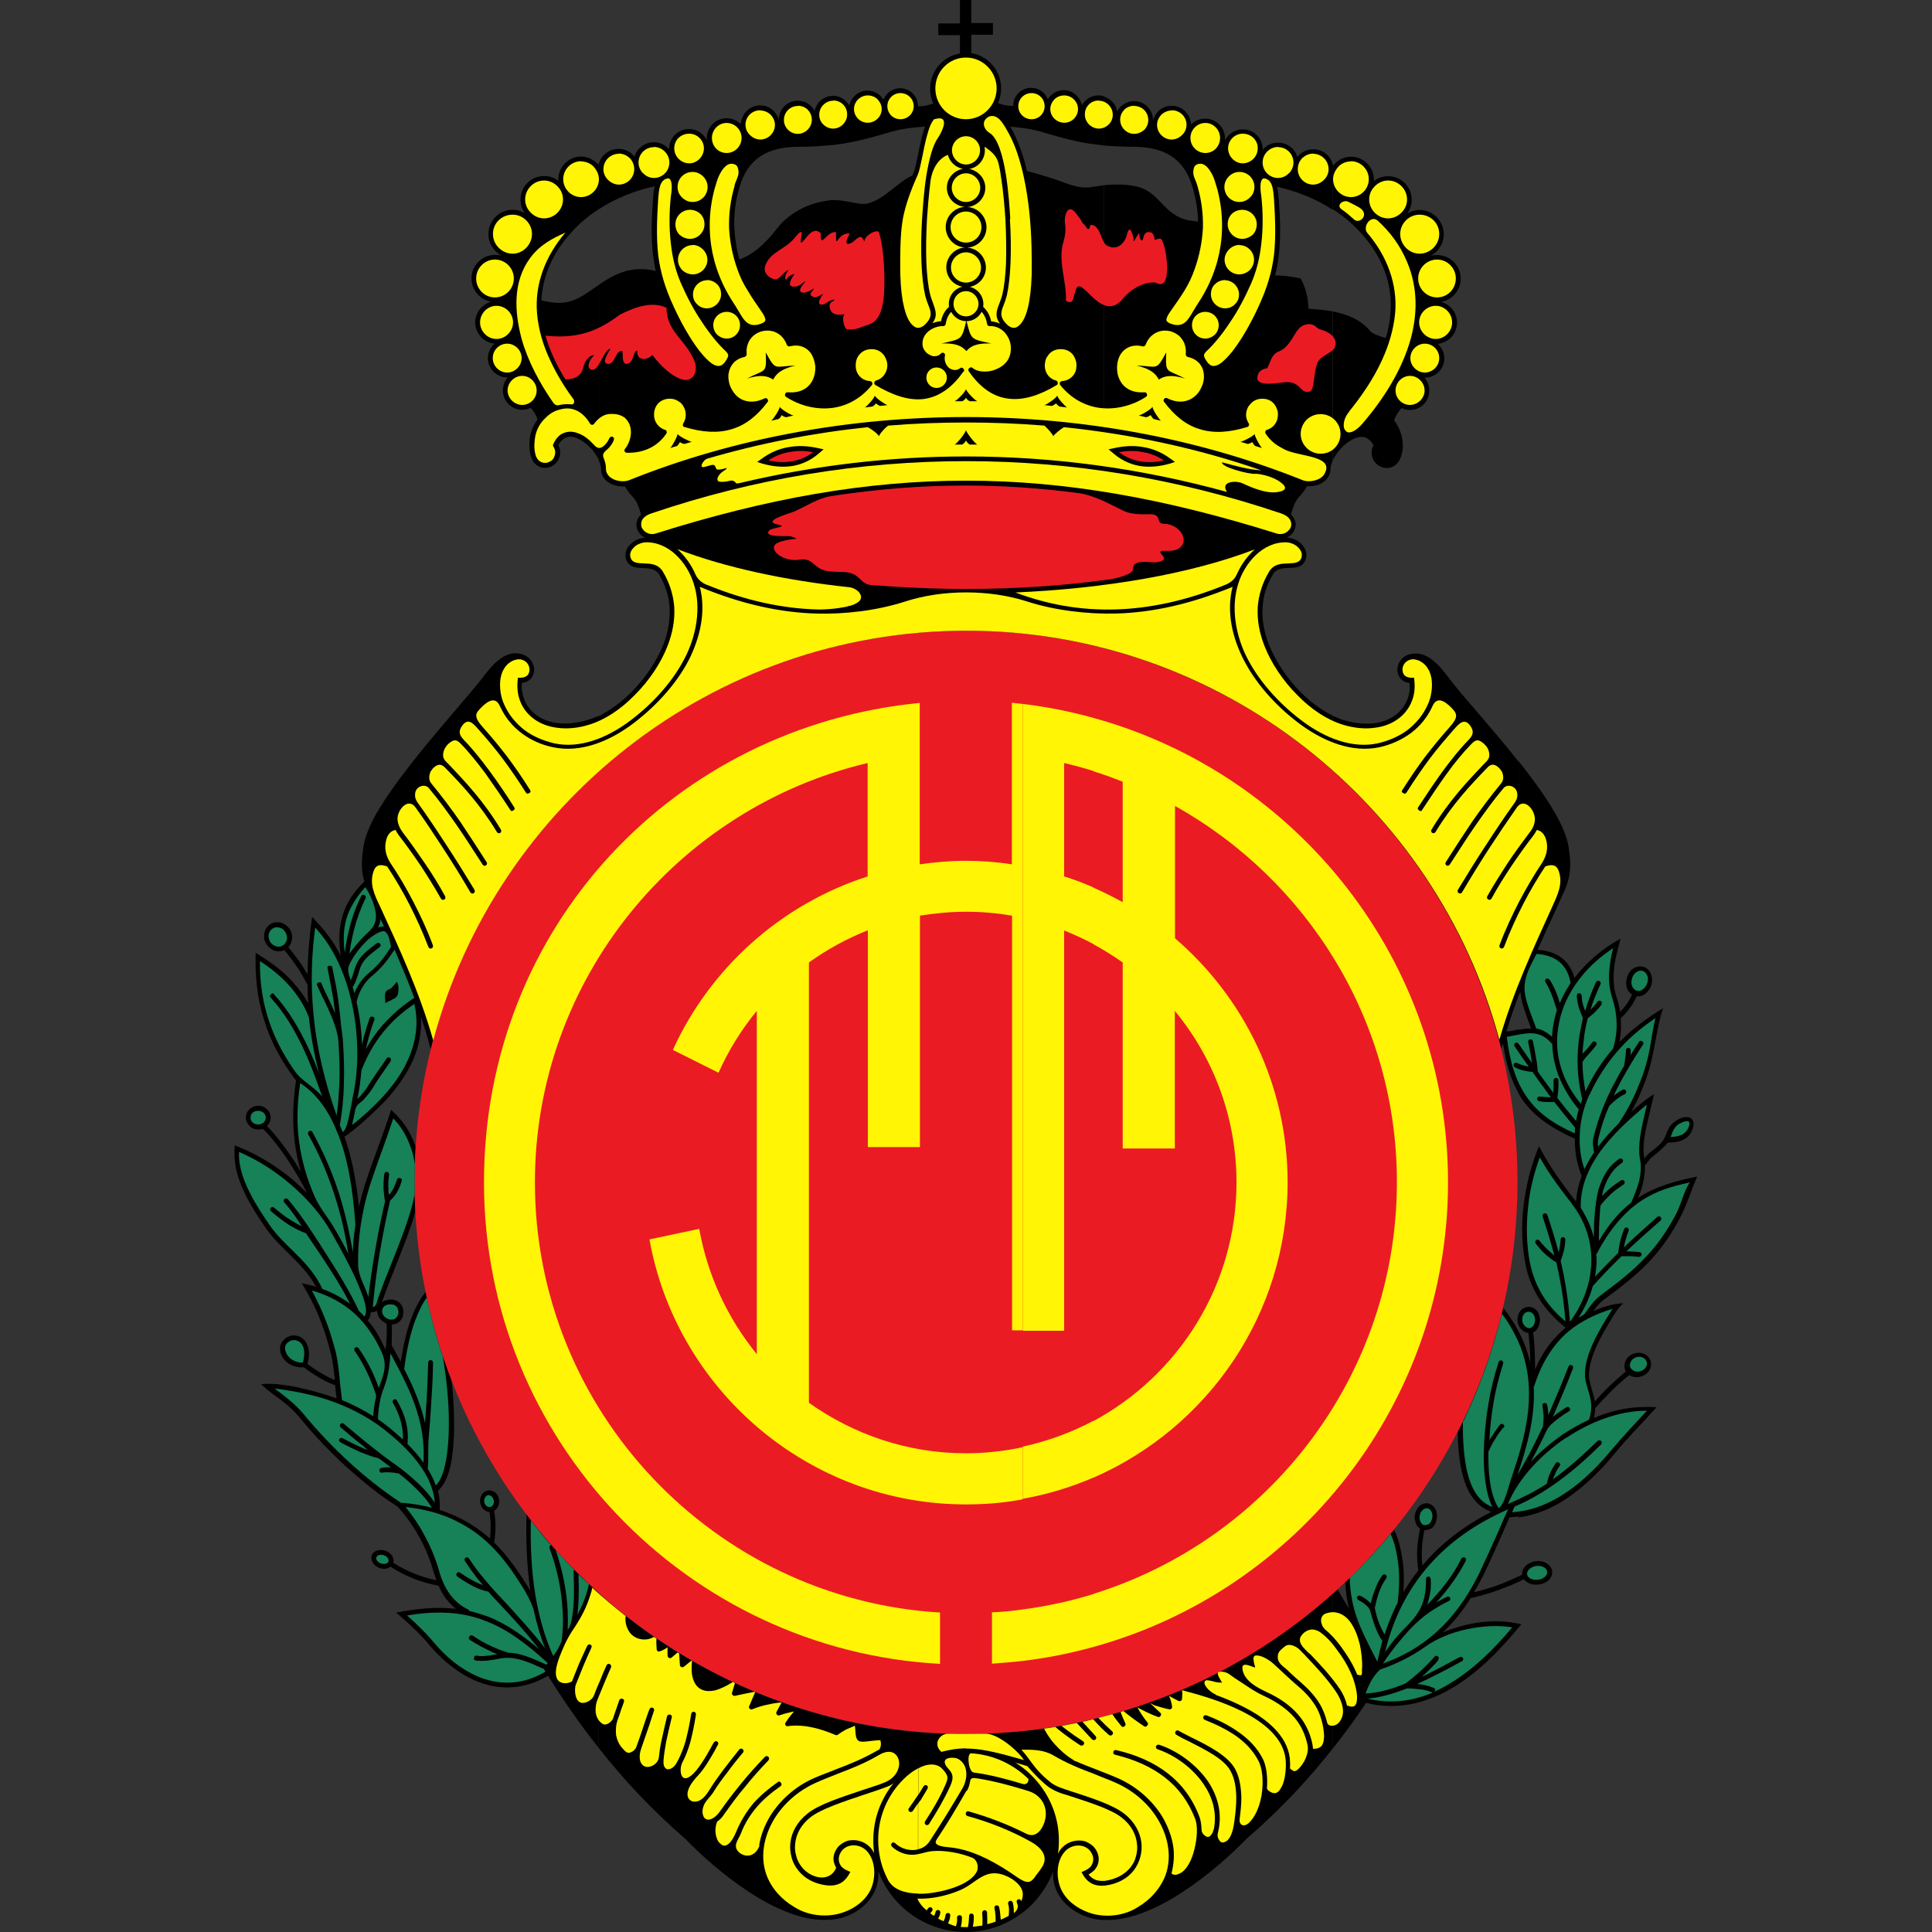 <?xml version="1.0" encoding="utf-8"?>
<svg xmlns="http://www.w3.org/2000/svg" height="99" viewBox="0 0 99 99" width="99">
  <rect x="0" y="0" width="99" height="99" fill="#333333" stroke="none"/>
  <defs>
    <style>.ex{fill:#178158;}.ex,.ey,.ez,.fa,.fb{stroke-width:0px;}.ey{fill:#eb1b24;}.ez{fill:#fff504;}.fa{fill:#000;}.fb{fill:#fff;}.fc{opacity:0;}</style>
  </defs>
  <g id="a">
    <g class="fc">
      <rect class="fb" height="99" width="99"/>
    </g>
  </g>
  <g id="b">
    <path class="fa" d="M77.82,83.4v-.2l.14.04-.13.15s0,.01-.01.01h0Z"/>
    <path class="fa" d="M77.82,81.06v-.28c.06-.04.13-.06.18-.09-.03-.23.1-.4.28-.53.29-.21.74-.24,1.03-.01.15.11.23.26.23.43-.01.29-.24.49-.52.58-.19.05-.4.06-.6,0-.14-.05-.25-.13-.33-.24-.09.05-.18.09-.26.14h0Z"/>
    <path class="fa" d="M77.82,77.71v-9.47c.19.34.33.7.45,1.07.05.16.1.34.14.52v-.39c-.01-.38-.05-.77-.09-1.14-.15-.01-.29-.09-.39-.21h0c-.05-.05-.08-.1-.11-.16v-.62c.04-.05.06-.1.1-.15.24-.26.62-.26.84.01.09.11.15.29.15.47s-.06.35-.15.47h0c-.05.08-.13.13-.2.16.05.39.08.78.09,1.18.01.24.01.48.01.72.34-.79.79-1.43,1.36-1.96.06-.06.14-.11.2-.18-.55-.44-.99-.92-1.33-1.45-.36-.57-.62-1.19-.73-1.86-.18-.93-.2-1.9-.1-2.85.11-.99.35-1.97.7-2.89l.1-.24.13.23c.2.38.45.78.74,1.21.33.48.68.94,1.03,1.4.03-.45.13-.89.29-1.32h0c-.25-.6-.36-1.26-.35-1.91-1.22-.54-2.07-1.14-2.67-1.97-.08-.11-.14-.23-.21-.34v-3.27c.23-.04.44-.08.64-.06-.31-.85-.52-1.38-.55-1.89-.04.08-.06.14-.09.21v-12.02c1.28,1.61,2.38,3.23,2.56,4.39.13.85.14,1.47-.23,2.28-.08.16-.24.53-.4.89-.33.69-.64,1.38-.96,2.1.41.03.82.13,1.16.36.33.23.59.57.73,1.08.31-.41.68-.79,1.08-1.13s.82-.63,1.28-.88c-.14.55-.3,1.08-.34,1.63-.04.45-.01.92.13,1.35.09.25.15.52.19.77.11-.11.21-.23.3-.35.13-.18.23-.35.31-.54-.1-.06-.18-.15-.23-.26-.08-.16-.09-.36-.04-.57.05-.2.16-.38.3-.48.16-.11.34-.15.53-.11.18.04.31.16.39.33s.1.36.05.57c-.05.2-.18.36-.31.48-.14.1-.29.15-.45.14-.1.21-.21.4-.35.59-.14.19-.29.36-.47.53.01.1.01.19.01.29.01.31-.01.62-.08.93.67-.69,1.42-1.23,2.24-1.74-.23.69-.33,1.38-.47,2.1-.13.68-.31,1.36-.59,2.01-.16.41-.35.82-.58,1.21.38-.33.74-.65,1.18-.91-.09.34-.16.68-.24,1.01-.19.77-.39,1.6-.26,2.29.09-.13.19-.23.31-.33.31-.24.65-.48.79-.87.11-.3.21-.55.54-.75.19-.13.38-.19.53-.18.19,0,.33.11.35.3.01.11-.01.26-.1.44-.1.2-.25.35-.47.44-.19.09-.43.13-.74.13-.23.26-.49.48-.75.69-.14.1-.24.23-.35.38-.03.03-.05.06-.08.09.01.3-.03.6-.1.92-.06.25-.14.5-.25.75.92-.6,1.97-.88,3.03-1.09-.31.7-.52,1.43-.88,2.11-.54,1.02-1.08,1.74-1.71,2.38s-1.32,1.18-2.2,1.82c-.21.16-.39.38-.55.59.52-.23,1.01-.38,1.55-.41-.16.15-.25.26-.38.45-.58.92-1.48,2.35-1.37,3.42.03.16.08.33.13.52.06.2.13.41.16.65.25-.29.5-.55.75-.79.29-.28.57-.52.84-.75-.08-.14-.09-.3-.04-.47.1-.34.48-.54.83-.48.35.06.59.4.48.75-.11.34-.49.54-.83.48-.1-.01-.19-.05-.26-.1-.29.23-.57.48-.84.74-.31.31-.62.63-.91.96,0,.15-.03.33-.06.5,1.06-.45,2.06-.62,3.21-.55-.19.2-.38.4-.57.62-.54.57-1.08,1.14-1.62,1.8-.88,1.07-1.79,1.87-2.69,2.43-.73.44-1.47.7-2.21.8h0Z"/>
    <path class="fa" d="M68.3,15.96c.77.15,1.45.44,1.92,1.01.11.13.45.26.79.35.13-.41.21-.84.24-1.27.13-1.5-.44-2.94-1.51-4.11-.41-.45-.89-.87-1.45-1.22v-2.33s.01.05.03.08c.03-.03.05-.06.09-.09.21-.21.5-.35.82-.35.64,0,1.17.53,1.17,1.17v.08c.2-.16.45-.25.73-.25.67,0,1.21.54,1.21,1.21,0,.26-.08.5-.23.7.19-.11.4-.18.63-.18.69,0,1.24.57,1.24,1.24,0,.49-.28.91-.68,1.11.11-.03.21-.04.34-.04.67,0,1.21.54,1.21,1.21,0,.59-.43,1.09-1.01,1.19.48.13.82.55.82,1.06,0,.57-.44,1.04-.99,1.09.2.18.34.45.34.74,0,.55-.45.99-.99.99h-.03c.16.18.25.4.25.67,0,.54-.44.99-.99.99-.15,0-.29-.04-.43-.1-.15.16-.29.36-.38.63.43.58.59,1.36.29,2-.2.44-.72.58-1.11.3-.33-.23-.43-.67-.24-1.02-.11-.21-.26-.34-.41-.4-.16-.05-.35-.04-.54.04-.2.08-.39.21-.58.38h0c-.23.21-.43.48-.55.74v-7.62h0Z"/>
    <path class="fa" d="M77.82,38.99v12.02c-.23.6-.44,1.22-.63,1.85.14-.01.28-.04.4-.06.08-.03.15-.04.23-.05v3.27c-.4-.69-.65-1.52-.8-2.55-.03.09-.06.19-.09.29-1.4-5.57-4.45-10.51-8.63-14.23v-2.85c.2.09.39.18.59.23.5.15,1.04.21,1.55.15.74-.1,1.42-.52,1.68-1.23.1-.25.14-.52.11-.83-.34-.03-.59-.28-.62-.6-.04-.44.28-.82.7-.89.44-.09.82.08,1.14.35.31.25.58.6.8.89.4.53.96,1.17,1.56,1.87.64.75,1.35,1.57,1.99,2.39h0Z"/>
    <path class="fa" d="M77.82,67.3v.62c-.04-.09-.06-.2-.06-.3,0-.11.03-.23.06-.31h0Z"/>
    <path class="fa" d="M77.82,68.25c-.05-.1-.1-.21-.16-.31-.19-.31-.39-.62-.63-.92-.52,2.23-1.31,4.35-2.33,6.35.01.97.11,1.86.36,2.58.26.74.69,1.28,1.36,1.52-1.43.73-2.62,1.65-3.53,2.75-.04-.28-.04-.54-.03-.8.01-.34.06-.68.13-1.01h0c.16,0,.33-.05.44-.16.1-.1.16-.25.2-.47,0-.08,0-.15-.01-.23-.01-.14-.08-.25-.15-.34-.09-.1-.2-.15-.31-.18-.04,0-.08,0-.13.01-.15.01-.28.1-.38.23-.09.13-.15.28-.16.45,0,.16.04.34.13.47.04.05.09.1.15.14-.08.35-.13.72-.15,1.07-.01.35,0,.7.06,1.07-.28.35-.53.73-.77,1.12.05-.69.03-1.32-.08-1.89-.08-.49-.21-.93-.4-1.32-.77.96-1.61,1.86-2.5,2.7.03.52.1.96.2,1.36l-.59-.99c-.08.08-.15.14-.24.21v7.93c.62-.77,1.18-1.55,1.7-2.33,1.61.4,3.09.01,4.39-.75,1.35-.79,2.51-2,3.43-3.12v-.2h-.06c-.68-.14-1.38-.15-2.12-.03-.55.09-1.12.25-1.71.49.53-.5,1.01-1.08,1.43-1.76.48-.11.96-.24,1.42-.41.35-.13.7-.26,1.04-.43v-.28c-.36.18-.74.34-1.13.48-.38.14-.77.25-1.16.34.16-.26.31-.55.47-.85.35-.72.68-1.47,1.01-2.21.11-.26.23-.53.34-.78.16-.01.33-.03.48-.04v-9.47Z"/>
    <path class="fa" d="M65.33,14.11c.44.01.88.06,1.32.16.31.58.38,1.07.4,1.55.43.03.85.06,1.24.14v7.62c-.06.16-.11.31-.11.45,0,.11-.03.21-.06.29-.08.21-.25.36-.45.47-.19.09-.41.13-.62.13h-.08c-.08.15-.2.33-.39.53-.23.24-.33.58-.43.91.14.13.2.26.23.41.03.11.01.23-.03.33-.04.11-.09.2-.18.29-.06.06-.14.11-.23.16.31.01.63.16.82.41.18.21.23.49.13.74-.15.38-.49.39-.85.4-.3.01-.63.04-.79.3-.35.57-.52,1.13-.55,1.7-.05.65.08,1.3.31,1.9.33.84.92,1.74,1.63,2.46.5.5,1.07.93,1.65,1.21v2.85c-3.29-2.95-7.3-5.14-11.72-6.29V9.49c.65-.06,1.38-.05,1.89.13,1.08.38,1.24,1.57,2.72,1.71.06.01.14.01.21.03-.01-.59-.1-1.17-.28-1.76-.21-.75-.59-1.27-1.09-1.6-.52-.34-1.18-.48-2-.48-.53,0-.99-.03-1.45-.06v-2.51c.35.11.62.4.68.77.04-.1.1-.19.18-.26h0c.18-.16.41-.28.68-.28.53,0,.97.43.97.97v.05c.04-.19.14-.35.26-.49h0c.18-.18.43-.29.7-.29.53,0,.97.43.99.96.19-.19.44-.3.73-.3.55,0,1.01.45,1.01,1.01,0,.04,0,.09-.01.13.16-.35.52-.59.92-.59.57,0,1.02.45,1.02,1.01v.05s.04-.05.06-.08h0c.19-.19.44-.3.73-.3.47,0,.87.31.99.74.03-.04.05-.06.08-.1h0c.19-.19.45-.3.74-.3.48,0,.88.33.99.77v2.33c-.82-.54-1.79-.94-2.85-1.18.05.2.06.4.08.6,0,.03,0,.05.01.1.08,1.09.1,2-.01,2.88-.04.33-.1.65-.19.99h0Z"/>
    <path class="fa" d="M68.3,81.66v7.93c-1.22,1.55-2.64,3.09-4.43,4.64-1.51,1.55-4.7,4.27-7.29,4.15v-10.44c4.41-1.14,8.42-3.33,11.72-6.29Z"/>
    <path class="fa" d="M56.58,4.94v2.51c-.28-.03-.55-.06-.82-.1-.69-.11-1.37-.29-2.18-.53-.35-.11-.69-.19-1.02-.24-.25-.04-.52-.06-.79-.09.01.03.04.06.05.09.35.63.62,1.37.8,2.18.5.13.98.28,1.45.43.7.24,1.22.52,1.96.38.18-.03.35-.05.54-.08v23.74c-2.26-.59-4.64-.91-7.08-.91s-4.75.3-6.99.88V10.26c.24-.01.47-.01.69.03.5.06.94.23,1.3.13.88-.25,1.43-1.03,2.26-1.43.03-.04.04-.09.06-.13.08-.19.15-.55.24-.96.09-.48.2-.99.35-1.42-.34.04-.67.06-.98.11-.33.05-.67.13-1.02.24-.8.24-1.48.41-2.18.53-.24.04-.48.06-.73.09v-2.51c.06-.01.13-.03.19-.03.26,0,.5.11.68.29h0c.06.06.13.14.16.21.09-.43.48-.77.93-.77.26,0,.5.11.68.29.05.05.1.11.14.18.14-.35.47-.59.85-.59.52,0,.93.43.92.93.28,0,.53-.05.78-.15-.1-.23-.16-.49-.16-.75,0-.91.67-1.67,1.53-1.81v-.94h-1.11v-.6h1.11V0h.58v1.18h1.11v.6h-1.11v.94c.87.14,1.53.91,1.53,1.81,0,.26-.06.53-.16.75.25.1.5.15.78.15-.01-.5.4-.93.92-.93.39,0,.72.24.85.59.04-.06.09-.13.14-.18.18-.18.41-.29.68-.29.45,0,.84.34.93.77.04-.08.1-.15.16-.21h0c.18-.18.41-.29.68-.29.1,0,.19.01.28.04h0Z"/>
    <path class="fa" d="M56.58,87.95v10.44c-.21-.01-.43-.04-.63-.09-1.13-.29-2.05-1.17-1.99-2.4-.24.65-.63,1.24-1.11,1.72-.87.85-2.06,1.38-3.36,1.38s-2.5-.53-3.36-1.38c-.49-.48-.87-1.07-1.12-1.72.06,1.23-.85,2.11-1.97,2.4-.18.04-.35.06-.54.08v-10.4c2.24.58,4.59.88,6.99.88s4.82-.31,7.08-.91Z"/>
    <path class="fa" d="M42.51,4.93v2.51c-.47.05-.97.08-1.53.08-.82,0-1.48.14-2,.48-.5.33-.88.84-1.09,1.6-.21.7-.29,1.41-.26,2.09.03.54.11,1.08.26,1.61.62-.24,1.19-.64,1.95-1.62.6-.78,1.66-1.32,2.68-1.41v22.95c-4.46,1.14-8.5,3.34-11.83,6.34v-2.87c.58-.29,1.16-.72,1.66-1.22.73-.73,1.32-1.62,1.65-2.46.23-.6.35-1.24.31-1.9-.04-.57-.21-1.13-.55-1.7-.18-.26-.49-.29-.79-.3-.36-.01-.7-.03-.87-.4-.1-.25-.04-.53.13-.74.2-.25.52-.4.83-.41-.09-.05-.16-.1-.23-.16-.08-.09-.14-.18-.18-.29-.04-.1-.05-.21-.03-.33.03-.15.09-.29.23-.41-.1-.33-.19-.67-.43-.91-.19-.2-.31-.38-.39-.53h-.09c-.2,0-.43-.04-.62-.13-.2-.1-.38-.25-.47-.47-.03-.08-.05-.18-.05-.29,0-.14-.05-.31-.13-.48v-8.95h0c.89-.65,1.82-1.01,2.93-.72-.05-.26-.1-.52-.13-.77-.11-.88-.09-1.79-.01-2.88.01-.05.01-.08.01-.1.01-.2.03-.4.08-.6-1.08.24-2.05.65-2.88,1.19v-2.26h0c.09-.48.52-.84,1.02-.84.29,0,.55.11.74.3h0s.05.06.08.1c.13-.43.53-.74.99-.74.29,0,.54.11.73.3h0s.05.05.06.08v-.05c0-.55.45-1.01,1.02-1.01.4,0,.75.24.92.59-.01-.04-.01-.09-.01-.13,0-.55.45-1.01,1.01-1.01.29,0,.54.11.73.3.03-.53.47-.96.99-.96.28,0,.53.11.7.29h0c.13.14.23.3.26.49v-.05c0-.54.44-.97.97-.97.26,0,.5.11.68.28h0c.08.08.14.16.18.26.08-.4.38-.7.77-.78h0Z"/>
    <path class="fa" d="M42.51,87.97v10.4c-2.6.21-5.86-2.56-7.39-4.14-1.79-1.55-3.22-3.11-4.44-4.66v-7.93c3.33,2.99,7.37,5.19,11.83,6.34Z"/>
    <path class="fa" d="M30.68,8.46v2.26c-.54.35-1.02.75-1.42,1.21-.91.99-1.46,2.2-1.52,3.46,1.37.35,1.87-.04,2.94-.79v8.95c-.13-.25-.31-.52-.55-.72h.01c-.19-.16-.38-.3-.58-.38-.19-.08-.38-.09-.54-.04-.15.06-.3.19-.41.4.19.35.09.79-.24,1.02-.39.28-.92.14-1.11-.3-.15-.33-.15-.73-.11-1.08h0c.05-.35.19-.68.4-.96-.09-.25-.21-.44-.36-.59-.13.06-.28.1-.43.1-.55,0-.99-.45-.99-.99,0-.26.09-.49.25-.67h-.03c-.54,0-.99-.44-.99-.99,0-.29.14-.57.34-.74-.55-.05-.99-.53-.99-1.09,0-.5.35-.93.82-1.06-.58-.1-1.01-.6-1.01-1.19,0-.67.54-1.21,1.21-1.21.13,0,.23.01.34.04-.4-.2-.68-.62-.68-1.11,0-.68.55-1.24,1.24-1.24.23,0,.44.06.63.18-.15-.2-.23-.44-.23-.7,0-.67.54-1.21,1.21-1.21.28,0,.53.09.74.25-.01-.03-.01-.05-.01-.08,0-.64.53-1.17,1.17-1.17.31,0,.6.14.82.35.03.03.06.05.09.09h0Z"/>
    <path class="fa" d="M30.68,36.68v2.87c-4.16,3.72-7.22,8.65-8.61,14.22-.15-.57-.31-1.13-.5-1.67.01.29.01.57-.03.83-.06.57-.23,1.11-.49,1.63-.3.6-.74,1.23-1.3,1.84-.13.13-.28.28-.43.43v-15.19c.91-1.58,2.49-3.45,3.83-5.03.6-.7,1.16-1.35,1.57-1.87.21-.29.49-.64.8-.89.33-.28.7-.44,1.13-.35.43.08.75.45.72.89-.04.33-.28.58-.63.6-.03.31.03.58.11.83.28.72.94,1.13,1.7,1.23.49.06,1.03,0,1.53-.15.19-.05.39-.13.58-.21h0Z"/>
    <path class="fa" d="M30.68,81.64v7.93c-.98-1.23-1.82-2.46-2.6-3.7-.99.58-1.95.69-2.82.53-1.37-.26-2.51-1.23-3.23-2.07-.26-.33-.52-.59-.77-.83-.3-.3-.63-.58-.96-.87,1.02-.19,2.02-.31,3.06-.19-.2-.16-.38-.35-.53-.55-.14-.2-.26-.41-.36-.64-.88-.15-1.72-.49-2.46-.97-.06.05-.13.08-.19.09-.16.04-.34.01-.49-.08v-.84s.04-.01.05-.01c.26-.06.59.06.73.31.05.1.08.23.04.33.68.43,1.43.74,2.21.89-.05-.14-.09-.28-.14-.41-.16-.6-.41-1.21-.73-1.79-.31-.57-.69-1.09-1.11-1.56-.36-.23-.72-.48-1.06-.73v-8.15c.16.26.3.54.44.84,0-.08.01-.15.03-.25h0c.01-.18.01-.35.03-.53,0-.19,0-.38-.01-.57-.2-.08-.35-.23-.43-.39-.03-.09-.05-.18-.05-.26h0v-8.27s.01-.05.03-.08c.24-.65.47-1.3.68-1.95.53.48.91.99,1.17,1.66.04.08.06.16.09.25-.03.59-.05,1.19-.05,1.79,0,.5.01,1.01.04,1.5-.25.89-.65,1.9-1.04,2.87-.23.58-.45,1.13-.63,1.65-.03.05-.04.1-.05.14.11-.09.28-.14.48-.14.31.01.5.19.58.4.06.16.05.35-.01.52-.09.2-.28.36-.54.36v.53c0,.18-.01.35-.01.53.04.08.09.16.14.25.1.2.21.4.33.6.13-.87.3-1.6.53-2.21.21-.57.47-1.03.75-1.38.31,1.53.75,3.03,1.31,4.48.11.93.16,1.89.13,2.89-.03.69-.1,1.3-.23,1.77-.14.48-.33.84-.59,1.06.09.33.11.65.09.98.41.14.8.3,1.17.49.52.28.98.6,1.41.98.05-.44.05-.92-.03-1.36-.11-.01-.23-.06-.31-.15-.2-.2-.23-.53-.06-.77.18-.24.49-.25.7-.05.2.2.23.54.06.77-.04.06-.09.1-.15.14.1.53.09,1.09,0,1.62.63.62,1.13,1.32,1.6,2.06.1.15.19.3.26.44-.18-1.23-.24-2.56-.2-3.95,1.11,1.47,2.36,2.83,3.73,4.05h0Z"/>
    <path class="fa" d="M19.33,41.63v15.19c-.52.5-1.14,1.07-1.68,1.43.36.99.6,2.2.74,3.58.1-.39.2-.77.31-1.14.2-.6.41-1.19.63-1.79v8.27c-.08.04-.18.06-.34.08,0,.18-.06.31-.15.41.18.2.34.43.49.67v8.15c-.55-.41-1.08-.87-1.6-1.33-.85-.78-1.65-1.63-2.41-2.55-.4-.49-.89-.84-1.41-1.22-.19-.15-.36-.28-.53-.45,1.03-.13,2.79.35,3.73.68.05.01.09.03.14.04-.04-.21-.05-.44-.08-.67-.29-.1-.57-.24-.84-.4-.25-.15-.52-.33-.77-.52-.28.03-.57-.05-.8-.21-.23-.16-.39-.41-.41-.7,0-.09,0-.16.03-.24.05-.13.14-.25.25-.33.11-.09.24-.14.39-.15.09,0,.18.01.28.04.24.08.41.29.49.58.06.24.06.53-.04.84.24.18.48.34.72.48.23.14.45.25.69.35-.05-.5-.11-1.01-.23-1.45-.15-.6-.33-1.17-.55-1.71-.25-.64-.57-1.22-.92-1.81.24.06.49.11.73.19-.36-.69-.88-1.19-1.4-1.71-.41-.4-.82-.8-1.17-1.3-.48-.7-.91-1.37-1.19-2.04-.33-.73-.47-1.41-.4-2.2,1.13.44,2.12,1.04,3.04,1.82.23.2.45.41.67.63-.31-.6-.67-1.21-1.04-1.77-.38-.57-.79-1.09-1.23-1.53-.08.03-.15.04-.23.04-.18,0-.34-.06-.45-.18-.11-.11-.19-.26-.19-.43s.06-.31.18-.43c.13-.11.28-.18.45-.18s.33.06.44.18c.13.1.2.26.2.43s-.08.31-.19.43c.44.45.84.97,1.22,1.53.18.26.35.54.52.82-.14-.49-.24-.98-.31-1.47-.14-1.07-.1-2.14.06-3.21-.82-1.07-1.35-2.12-1.66-3.18-.35-1.11-.44-2.23-.41-3.37.7.44,1.36.89,1.91,1.51.3.34.58.7.79,1.09-.03-.33-.04-.65-.04-.97h-.01c-.19-.36-.38-.7-.59-.99-.19-.28-.39-.54-.6-.78-.01.01-.03.03-.05.03-.19.06-.38.05-.55-.04-.16-.09-.3-.24-.38-.43-.08-.19-.06-.39.01-.57.08-.18.21-.31.4-.38.19-.06.39-.04.55.05.16.08.31.23.38.41.08.2.06.4-.01.57-.03.09-.08.15-.14.21.2.24.4.5.6.78.13.19.26.4.39.62.01-.98.1-1.96.23-2.94.62.62,1.09,1.24,1.48,2.01-.13-.75-.1-1.41.06-1.99.2-.74.6-1.31,1.14-1.84-.18-.59-.15-1.12-.04-1.81.08-.5.33-1.11.7-1.75h0Z"/>
    <path class="fa" d="M19.33,79.45v.84c-.1-.05-.19-.14-.24-.24-.14-.25-.03-.52.24-.6Z"/>
    <path class="ez" d="M51.75,11.22c.05.78.06,1.58.03,2.3-.03.63-.09,1.19-.19,1.63-.05.18-.1.34-.16.48-.14.35-.23.6.16.99.03.03.06.05.09.08.09.06.18.1.28.1.09,0,.19-.05.29-.15.04-.03.06-.06.09-.1.18-.23.31-.6.4-1.11.09-.52.14-1.17.13-1.95,0-1.06-.05-2.3-.24-3.51s-.49-2.38-1.01-3.27c-.11-.2-.25-.44-.41-.6-.15-.14-.33-.21-.52-.14-.41.19-.33.63.03.85.41.26.67,1.17.82,2.1h0c.15.92.2,1.87.23,2.29Z" id="c"/>
    <path class="ez" d="M62.88,25.21c-4.39-1.21-8.89-1.82-13.38-1.82-3.86,0-7.73.45-11.54,1.35-.35.09-.19-.03-.39-.1-.11-.05-.23.04-.53.05-.39.03-.31-.21-.14-.41.15-.16.34-.21.33-.3-.26.08-.38.09-.47.08-.14-.04-.04-.29-.31-.23-.21.05-.5.18-.5.05-.01-.11.15-.34.3-.38,2.67-.78,5.42-1.32,8.22-1.61.18.09.54.36.57.47,0-.09.3-.43.47-.55,1.32-.11,2.67-.16,4-.16s2.67.05,4.01.16c.16.14.45.47.45.55.03-.09.39-.38.55-.47,3.47.36,6.88,1.09,10.11,2.21-.67-.03-1.36-.24-2.01-.41-.06.24,1.37.62,1.71.59.14-.01.72.08,1.17.35.36.23.59.5-.08.59s-1.6-.39-1.79-.47c-.38-.14-1.11-.06-.75.47Z" id="d"/>
    <path class="ez" d="M47.88,6.11c.85-.26.39.65.18.96-.28.4-.45,1.12-.58,1.86h0c-.15.92-.2,1.87-.23,2.29-.05.78-.06,1.58-.03,2.3.03.63.09,1.19.19,1.63.05.18.1.34.16.48.14.35.23.6-.16.99-.03.03-.06.05-.09.08-.09.06-.18.1-.28.1-.09,0-.19-.05-.29-.15-.03-.03-.06-.06-.09-.1-.18-.23-.3-.6-.4-1.11-.09-.52-.14-1.17-.13-1.95,0-1.01.03-1.71.15-2.36.14-.67.36-1.3.75-2.18.09-.21.16-.59.25-1.01.1-.53.23-1.12.4-1.53.05-.11.11-.21.18-.3Z" id="e"/>
    <path class="ez" d="M48.57,7.93c.09.36.39.65.77.72-.47.09-.82.49-.82.97,0,.52.4.93.91.98-.54.04-.97.49-.97,1.04s.44,1.02.99,1.04c-.53.03-.96.48-.96,1.02,0,.49.35.91.83.99-.4.09-.7.45-.7.88,0,.05,0,.1.01.15-.2.18-.35.43-.41.74-.15.01-.3.05-.44.1.28-.38.16-.65.03-1.03-.05-.14-.11-.28-.15-.45-.1-.41-.16-.97-.19-1.58-.03-.7-.01-1.5.03-2.28.03-.38.08-1.19.19-2.01.09-.53.36-1.07.89-1.28Z" id="f"/>
    <path class="ez" d="M51.24,16.58c-.14-.06-.29-.1-.45-.11-.06-.31-.21-.57-.41-.74.01-.05.01-.1.01-.15,0-.43-.3-.79-.7-.88.48-.09.83-.5.83-.99,0-.54-.43-.99-.96-1.02.55-.03.99-.49.99-1.04s-.43-1.01-.97-1.04c.5-.05.91-.47.91-.98,0-.48-.35-.88-.82-.97.54-.1.88-.62.78-1.14.36.24.64.47.73.91.04.18.08.36.1.55h0c.15.89.21,1.85.24,2.26.04.78.05,1.57.03,2.28-.03.62-.09,1.17-.19,1.58-.04.18-.1.31-.15.45-.15.38-.25.67.04,1.04Z" id="g"/>
    <path class="ez" d="M49.36,19.05c-.62.88-1.31,1.31-2.06,1.4-.75.08-1.57-.2-2.44-.72-.09-.05-.08-.19.03-.23.28-.08.45-.28.53-.5.05-.13.06-.26.04-.4s-.08-.26-.15-.38h0c-.14-.19-.35-.33-.65-.33-.36,0-.6.19-.73.44-.05.11-.08.23-.08.35h0c-.01.13.01.25.05.36.1.25.33.47.69.49.09,0,.15.13.09.2-.57.7-1.28,1.07-2.01,1.17-.84.11-1.7-.11-2.4-.57-.09-.06-.04-.24.09-.23.65.06,1.07-.21,1.27-.6.11-.21.16-.48.15-.72-.03-.25-.1-.49-.23-.68-.21-.3-.59-.48-1.09-.35-.05.01-.13-.03-.14-.08-.15-.4-.43-.62-.74-.7-.16-.04-.34-.04-.52,0-.16.04-.31.11-.45.23-.24.21-.39.53-.35.96,0,.05-.05.11-.1.13-.5.1-.75.44-.82.82-.04.2-.01.43.06.64.08.2.2.4.36.55.33.29.83.4,1.43.11.1-.05.21.09.15.18-.55.73-1.14,1.19-1.84,1.4-.69.21-1.47.18-2.43-.11-.08-.01-.1-.11-.06-.18.09-.14.13-.29.13-.44,0-.14-.03-.28-.1-.4-.06-.13-.15-.23-.28-.3-.11-.08-.26-.13-.44-.13-.29,0-.52.13-.65.31-.08.11-.13.24-.15.38-.01.14-.01.28.04.41.08.21.24.41.53.5.06.01.1.11.06.18-.24.36-.54.6-.85.75-.39.19-.8.25-1.18.24-.1,0-.16-.11-.1-.19.2-.25.31-.57.31-.87,0-.15-.03-.29-.08-.41-.06-.13-.14-.24-.24-.33-.16-.11-.36-.19-.64-.19h0c-.21-.01-.38.04-.53.13s-.29.23-.41.39c-.05.06-.16.05-.2-.03-.2-.34-.44-.55-.7-.67s-.54-.13-.82-.05c-.28.06-.54.21-.75.43h0c-.29.26-.5.64-.55,1.06h0c-.01.11-.03.23-.03.36,0,.2.03.41.1.59.08.15.19.26.36.29.03,0,.06.01.09.01.11,0,.21-.04.3-.1.08-.05.13-.11.16-.19.04-.08.06-.16.06-.25,0-.1-.03-.2-.09-.29-.03-.03-.03-.1-.01-.13.15-.33.35-.52.59-.59.21-.08.47-.06.7.04.19.06.38.19.54.33.28.23.43.62.79.28h0c.11-.1.2-.23.25-.36.08-.16.3-.08.23.09-.06.18-.18.33-.3.45h0c-.49.39-.1.39-.1,1.02,0,.08.01.14.04.2.15.39.79.53,1.16.38,5.36-2.15,11.3-3.23,17.25-3.23s11.88,1.08,17.24,3.23c.35.15,1.01.01,1.16-.38.45-.93-1.53-.8-2.2-1.26-.31-.15-.62-.39-.85-.75-.04-.06-.01-.16.06-.18.29-.09.45-.29.53-.5.04-.14.05-.28.04-.41-.03-.14-.08-.26-.16-.38-.13-.19-.35-.31-.64-.31-.18,0-.33.05-.45.13-.11.08-.2.18-.28.3-.06.13-.1.26-.1.4,0,.15.05.3.14.44.04.06,0,.16-.08.18-.94.29-1.74.33-2.43.11-.69-.2-1.28-.67-1.84-1.41-.06-.09.05-.23.16-.18.59.3,1.09.19,1.42-.09.18-.15.3-.34.38-.55.09-.21.11-.44.08-.64-.05-.38-.31-.72-.82-.83-.05-.01-.1-.08-.1-.13.04-.43-.11-.74-.35-.96-.14-.11-.29-.19-.45-.23-.18-.04-.35-.04-.52,0-.31.09-.59.3-.74.7-.01.05-.09.09-.14.08-.52-.13-.89.06-1.11.36-.13.19-.2.43-.21.67-.01.24.03.48.14.69.19.39.6.68,1.27.63.11-.01.18.16.08.23-.69.45-1.55.68-2.39.57-.73-.1-1.45-.47-2.01-1.17-.06-.08-.01-.2.09-.2.36-.03.59-.24.69-.49.04-.11.05-.24.05-.36s-.04-.24-.09-.35c-.11-.25-.35-.44-.72-.44-.3,0-.53.14-.65.33-.09.11-.14.24-.15.38-.03.14-.01.28.03.4.08.23.25.43.54.5.1.04.11.18.03.23-.88.53-1.7.79-2.45.7-.75-.08-1.45-.52-2.06-1.41-.08-.1.08-.25.18-.18.15.14.39.2.65.2.2,0,.41-.04.6-.13h0c.19-.08.36-.19.49-.35.15-.18.24-.41.24-.72s-.13-.6-.33-.82c-.2-.2-.47-.33-.78-.31-.05,0-.11-.06-.11-.11-.04-.26-.14-.47-.28-.62-.15.28-.43.47-.77.48.24.98.23.91,1.27,1.14-.49-.01-.96.01-1.28.39-.33-.38-.79-.4-1.28-.39,1.04-.24,1.03-.16,1.27-1.14-.34-.01-.62-.2-.77-.48-.14.15-.24.35-.28.62,0,.05-.06.11-.11.11-.29-.01-.58.1-.79.28-.19.16-.3.39-.29.64,0,.18.09.33.21.45.06.05.14.1.21.13.08.04.15.05.23.04.1,0,.21-.04.3-.14.08-.09.24,0,.2.11-.03.15-.01.29.04.4.04.1.11.19.19.25h0c.09.05.18.09.28.09.09,0,.19-.03.28-.1.1-.08.24.08.18.18Z" id="h"/>
    <path class="ez" d="M49.5,6.98c-.39,0-.72.33-.72.72s.33.73.72.73.72-.33.72-.73-.33-.72-.72-.72Z" id="i"/>
    <path class="ez" d="M43.57,95.92c-.25.52-.62.75-1.21.69-.64-.08-1.14-.36-1.46-.77-.16-.2-.28-.43-.34-.67s-.09-.49-.06-.74c.06-.54.35-1.08.88-1.5.58-.47,1.74-.84,2.78-1.19.41-.14.82-.26,1.14-.39.49-.19.73-.55.77-.89.03-.23-.05-.48-.25-.62-.18-.11-.44-.11-.78.09-.73.43-1.41.69-2.11.96-.36.15-.75.29-1.14.47-.89.4-1.63,1.06-2.1,1.82-.57.93-.79,2.07-.34,3.08.25.55.68,1.06,1.35,1.46.7.44,1.56.53,2.3.34.6-.16,1.19-.52,1.52-1.06.38-.6.4-1.62-.11-2.16-.4-.41-1.14-.39-1.38.18-.1.23-.05.48.11.65.13.13.29.19.44.25h0Z" id="j"/>
    <path class="ez" d="M52.34,89.66c.38.41.62.87,1.04,1.27.18.18.34.31.5.44.29.2.62.29.94.4,1.06.34,2.23.72,2.79,1.17.53.41.82.96.88,1.5.05.5-.09,1.01-.4,1.41s-.82.69-1.46.77c-.59.06-.96-.18-1.21-.69.15-.06.31-.13.44-.25.16-.18.21-.43.11-.65-.24-.57-.98-.59-1.38-.18-.52.54-.49,1.56-.11,2.16.33.54.92.89,1.52,1.06.74.19,1.6.1,2.3-.34.67-.4,1.09-.91,1.35-1.46.45-1.01.23-2.15-.34-3.08-.47-.77-1.21-1.42-2.1-1.82-.39-.18-.78-.31-1.14-.47-.7-.26-1.38-.53-2.11-.96-.48-.28-1.06-.29-1.62-.28h0Z" id="k"/>
    <path class="ey" d="M49.5,88.85c15.57,0,28.26-12.7,28.26-28.28s-12.7-28.25-28.26-28.25-28.26,12.7-28.26,28.25,12.7,28.28,28.26,28.28Z" id="l"/>
    <path class="ez" d="M52.02,90.31c.3.19.59.41.84.67.85.84,1.4,2.02,1.4,3.32,0,.23-.01.47-.05.69.06-.13.14-.24.23-.33.16-.16.35-.26.54-.31.2-.05.39-.05.58-.01.16.05.31.14.44.25.1.1.18.21.23.34.06.14.09.3.06.47s-.1.31-.23.45c-.08.06-.16.14-.28.2.08.11.18.19.28.24.16.09.35.1.55.09.58-.08,1.02-.33,1.31-.68.14-.18.24-.36.29-.58.06-.21.08-.43.05-.65-.05-.48-.3-.96-.78-1.33-.53-.43-1.68-.79-2.72-1.13-.15-.05-.29-.09-.36-.11-.26-.09-.45-.19-.64-.31-.18-.13-.34-.28-.54-.47-.2-.2-.39-.4-.58-.62h-.01c-.14-.05-.29-.09-.43-.13-.06-.01-.11-.04-.18-.05h0Z" id="m"/>
    <path class="ez" d="M56.04,36.79c10.45,2.88,18.16,12.47,18.16,23.79s-7.71,20.93-18.16,23.81v-2.72c8.99-2.8,15.54-11.2,15.54-21.1,0-8.27-4.6-15.49-11.37-19.27v6.78c3.52,3.02,5.77,7.51,5.77,12.5,0,6.76-4.1,12.59-9.95,15.14v-2.9c4.35-2.35,7.33-6.95,7.33-12.23,0-3.33-1.18-6.39-3.16-8.79v7.05h-2.67v-9.53c-.48-.34-.98-.65-1.51-.94v-2.9c.52.23,1.02.48,1.51.75v-6.17c-.49-.2-.99-.38-1.51-.54v-2.72ZM52.41,36.07c1.24.15,2.45.39,3.63.72v2.72c-.49-.15-.99-.29-1.51-.41v5.81c.52.16,1.02.35,1.51.57v2.9c-.49-.26-.99-.49-1.51-.7v20.51h-2.12v-32.1h0ZM56.04,84.39c-1.18.33-2.39.57-3.63.72v-2.64c1.24-.16,2.46-.43,3.63-.79v2.72h0ZM56.04,75.71c-1.14.49-2.36.87-3.63,1.09v-2.67c1.28-.28,2.5-.73,3.63-1.33v2.9ZM51.86,36.01c.18.03.36.04.54.06v32.1h-.54v-21.25c-.77-.13-1.56-.2-2.36-.2s-1.6.08-2.36.2v11.86h-2.67v-11.11c-1.08.43-2.09.98-3.02,1.65v22.56c2.28,1.62,5.05,2.59,8.05,2.59.99,0,1.96-.11,2.9-.31v2.67c-.94.18-1.92.26-2.9.26-8.08,0-14.84-5.88-16.22-13.58l2.55-.54c.43,2.41,1.47,4.6,2.95,6.42v-17.59c-.79.96-1.45,2.02-1.96,3.17l-2.34-1.17c1.91-4.2,5.54-7.46,9.98-8.89v-5.81c-9.74,2.3-17.05,11.06-17.05,21.49,0,11.72,9.2,21.35,20.76,22.04v2.63c-12.99-.7-23.37-11.5-23.37-24.67s9.83-23.36,22.33-24.57v8.27c.77-.11,1.56-.18,2.36-.18s1.6.06,2.36.18v-8.27h0ZM52.41,85.11v-2.64c-.53.08-1.04.13-1.58.15v2.63c.54-.04,1.06-.08,1.58-.14Z" id="n"/>
    <path class="ez" d="M49.53,91.75c-.25.44-.52.89-.8,1.36-.23.38-.47.75-.72,1.13-.08.13-.1.21.03.29.18.1.41.11.6.13,1.08.1,2.11.63,3.02,1.22.25.15.7.53.96.55.13.03.24-.04.39-.21h-.01c.14-.2.31-.39.43-.6.3-.54-.13-.98-.58-1.23-1.03-.58-2.14-1.02-3.27-1.33-.16-.05-.1-.29.06-.24,1.02.29,2.01.67,2.94,1.14.54.28.88-.29.98-.73.14-.65-.2-1.24-.85-1.45-.84-.26-1.7-.5-2.56-.64-.62-.11-.31.11-.6.62h0Z" id="o"/>
    <path class="ez" d="M52.68,91.14c-.77-.75-1.8-1.23-2.94-1.3t-.01.01c-.1.06-.11.24-.1.38.01.19.08.58.28.6.83.11,1.65.33,2.45.57.11.04.24.04.31-.08.03-.04.05-.15.01-.19h0Z" id="p"/>
    <path class="ez" d="M49.22,98.74c.09.01.19.01.28.01h.1c.04-.19.05-.38.06-.57,0-.18.24-.16.24.01s-.01.36-.05.54c.16-.01.33-.04.49-.06.01-.21.01-.43-.01-.64-.01-.18.23-.2.25-.03.01.2.01.4.01.6.14-.04.29-.08.43-.13,0-.23-.01-.47-.06-.69-.04-.16.21-.21.24-.04.05.2.06.41.08.63.14-.06.29-.13.41-.2.01-.21.04-.4-.03-.6-.04-.18.2-.24.24-.06.05.19.05.36.05.52.13-.09.23-.25.2-.4-.01-.04-.03-.08-.04-.13-.08-.16.15-.26.21-.1t.01.03c.05-.13.09-.25.08-.38-.01-.43-.5-.78-.87-.93-1.06-.45-1.51.38-2.33.73-.68.29-1.47.47-2.2.44.1.23.26.43.47.6l.08-.1c.1-.15.3,0,.2.14l-.09.11c.06.05.11.09.18.13.05-.05.08-.13.09-.2.04-.16.28-.11.24.05-.01.1-.05.2-.11.29.09.05.18.1.28.14.05-.1.09-.2.1-.31.03-.18.28-.14.24.04-.01.14-.06.26-.11.38.14.06.28.11.4.15.05-.15.08-.29.06-.43-.01-.18.24-.19.25-.03,0,.16-.01.33-.06.49h0Z" id="q"/>
    <path class="ez" d="M47.05,97.04c.33.01.65-.03.92-.08.62-.1,1.75-.43,2.07-1.03.14-.24.04-.64-.23-.74-.6-.24-1.42-.4-2.09-.33-.24.03-.45.11-.68.15v2.02h0ZM47.05,94.76c.23-.05.44-.19.58-.4.31-.47.6-.93.88-1.38s.55-.91.82-1.36c.26-.48.3-1.16-.2-1.47-.03-.01-.04-.03-.06-.03h0c-.18-.09-.75-.09-.65.24.06.23.33.35.38.62.03.16-.01.33-.13.59-.3.65-.67,1.28-1.06,1.89-.1.15-.3.01-.2-.14.39-.59.74-1.19,1.03-1.85.09-.21.13-.34.1-.44-.03-.15-.21-.36-.34-.47-.34-.24-.77-.15-1.14.05v1.36c.09-.15.18-.29.26-.43.09-.15.3-.03.2.13-.11.19-.23.38-.34.57-.05.06-.09.11-.13.18v2.35h0ZM46.32,91.15c-.82.8-1.32,1.91-1.32,3.14,0,.75.19,1.47.53,2.09.3.49.92.64,1.52.65v-2.02c-.08.01-.15.03-.23.03-.4.03-.82-.14-1.11-.41-.13-.13.04-.3.16-.18.25.24.6.36.93.35.09,0,.16-.01.24-.04v-2.35c-.09.13-.18.25-.26.38-.11.15-.31,0-.2-.14.13-.19.26-.36.38-.55.03-.04.06-.09.09-.13v-1.36c-.29.15-.55.36-.73.54h0Z" id="r"/>
    <path class="ez" d="M44.8,94.99c-.04-.23-.05-.47-.05-.69,0-1.11.39-2.12,1.04-2.93-.11.09-.25.16-.4.21-.34.13-.74.26-1.16.4-1.02.34-2.16.72-2.7,1.14-.48.38-.73.85-.78,1.33-.03.23-.01.44.05.65.05.21.15.4.29.58.44.55,1.41.83,1.76.03-.06-.1-.1-.21-.13-.33-.03-.16,0-.33.06-.47.05-.13.13-.24.23-.34.13-.11.28-.2.44-.25.19-.04.38-.04.58.01.19.05.38.15.54.31.09.09.16.2.23.33h0Z" id="s"/>
    <path class="ez" d="M49.5,89.6c.99,0,2.01.33,2.97.59-.31-.49-1.36-1.37-1.97-1.35-.33,0-.67.01-.99.01-.3,0-.62,0-.92-.01-.45-.01-.8.55-.35.93.4-.11.83-.18,1.27-.18h0Z" id="t"/>
    <path class="ez" d="M38.9,94.57c.08-.52.28-1.04.57-1.52.5-.8,1.27-1.5,2.21-1.92.4-.18.79-.31,1.17-.47.69-.26,1.36-.53,2.07-.94.05-.03.1-.05.15-.08.08-.16.09-.31.04-.47-.26.01-.48.04-.65.06-.41.05-.58.04-.62-.41-.01-.1-.01-.23-.03-.39-.18.08-.34.14-.47.2-.16.09-.3.18-.41.26-.03.03-.09.03-.13.01-.38-.16-.79-.31-1.21-.39-.4-.09-.82-.11-1.22-.06-.1.03-.18-.1-.11-.19.09-.14.19-.28.3-.41.04-.05.08-.1.13-.15-.08.01-.15.03-.23.05-.19.04-.35.09-.53.15-.1.03-.19-.09-.14-.18l.26-.48c-.23.01-.45.05-.67.1-.28.05-.57.14-.84.25-.09.04-.2-.08-.15-.16l.31-.73s-.03-.01-.03-.01c-.34.06-.68.14-1.02.21-.09.01-.16-.08-.14-.16l.15-.49s-.08-.04-.11-.06c-.33.21-.63.35-.91.43-.25.05-.49.05-.68-.04-.2-.09-.35-.26-.44-.53-.08-.23-.1-.54-.06-.94-.01,0-.03-.01-.04-.01l-.38.31c-.08.06-.2,0-.2-.09l-.04-.59s-.05-.04-.08-.05c-.08.06-.16.14-.25.21-.03.03-.05.04-.06.05-.06.06-.19.01-.2-.08-.01-.16-.01-.31,0-.45-.13.09-.25.16-.4.21-.08.03-.16-.03-.16-.1-.01-.19-.03-.38-.01-.55-.04-.04-.09-.06-.13-.09-.15.08-.3.13-.45.13-.18.01-.35-.03-.5-.11s-.28-.2-.36-.36c-.11-.2-.18-.44-.14-.73-.59-.47-1.16-.94-1.71-1.45-.03.14-.06.26-.11.4-.18.58-.43,1.06-.75,1.56-.28.4-.5.79-.68,1.24-.15.36-.43,1.01-.29,1.4.11.34.53.35.79.2.11-.3.24-.59.35-.88.15-.34.29-.65.43-.94.08-.16.29-.05.21.1-.14.3-.28.62-.41.93-.13.33-.26.65-.39.97-.06.18-.04.54.05.7.08.18.23.25.41.21.21-.05.39-.18.47-.36.1-.26.2-.52.31-.75h0c.1-.26.21-.53.34-.8.06-.16.29-.06.23.1-.11.25-.23.52-.34.79h0c-.11.28-.23.55-.34.83-.1.23-.14.52-.09.77.04.2.15.38.33.5.2.13.49-.11.55-.29s.11-.35.18-.53l.13-.38c.06-.16.3-.09.24.08l-.14.39c-.05.16-.11.34-.18.52-.09.26-.11.54-.08.8.05.24.15.48.33.67.13.15.24.29.43.2.13-.05.24-.16.28-.28.15-.41.3-.85.44-1.28.09-.25.16-.49.23-.64.05-.16.29-.09.23.08-.09.26-.15.45-.21.64-.15.43-.29.84-.44,1.28-.1.28-.1.53-.04.69.08.19.23.28.41.26.25-.03.5-.23.53-.48.03-.24.06-.53.13-.84.08-.38.18-.8.29-1.27.05-.16.29-.1.24.06-.11.45-.21.88-.29,1.26-.06.35-.11.67-.13.93-.01.19.01.31.08.38.06.09.16.1.26.06.2-.06.31-.26.41-.45.15-.29.28-.62.38-.97.11-.43.21-.88.29-1.4.03-.16.26-.13.24.04-.08.53-.18.99-.29,1.42-.11.38-.24.72-.4,1.02-.19.36-.11,1.13.44.69.36-.28.77-.99,1.01-1.42.06-.13.13-.23.16-.28.09-.15.3-.03.2.13-.04.06-.09.15-.15.28-.21.36-.53.94-.89,1.31-.23.25-.58.68-.5,1.03.04.18.18.28.35.28.33.01.57-.3.73-.55.23-.38.48-.72.73-1.06.28-.36.55-.72.83-1.06.11-.13.3.03.19.16-.29.34-.57.69-.82,1.04-.25.31-.49.65-.72,1.02-.15.23-.4.43-.48.68-.08.23-.06.4,0,.53.05.11.16.18.29.16.21-.03.41-.23.53-.39.35-.5.72-.98,1.11-1.46.38-.47.79-.92,1.21-1.36.13-.13.3.05.18.18-.41.43-.82.88-1.19,1.35-.39.45-.74.94-1.09,1.43-.1.16-.23.28-.34.35-.15.35-.1.75.05,1.01.06.08.13.14.19.19.36.19.65-.47.74-.69.23-.55.53-1.03.88-1.45.36-.4.78-.75,1.23-1.07.05-.04.1-.08.18.03.06.1.01.14-.04.18-.43.3-.84.64-1.18,1.03-.34.4-.63.84-.83,1.37-.13.33-.45.64-.11.97.06.06.15.11.24.14.09.04.19.04.29.03.2-.03.4-.18.53-.5h0Z" id="u"/>
    <path class="ez" d="M55.11,90.24c.35.16.7.29,1.06.43.38.15.75.29,1.16.47.94.43,1.71,1.12,2.21,1.92.31.52.52,1.08.59,1.63.05.44.01.88-.1,1.31.14.14.38.04.53-.06.29-.2.52-.67.64-1.16.15-.58.18-1.21.05-1.56-.34-.89-.87-1.61-1.56-2.14-.69-.54-1.55-.92-2.54-1.16-.18-.04-.11-.28.05-.24,1.03.24,1.92.63,2.64,1.19.73.57,1.28,1.31,1.63,2.25.06.16.09.39.1.63,0,.14.08.26.21.34.25.16.39-.23.43-.41.15-.83-.09-1.61-.53-2.25-.57-.85-1.5-1.5-2.35-1.79-.18-.05-.09-.29.08-.23.91.3,1.87.98,2.49,1.87.49.74.75,1.63.52,2.59-.04.15-.05.25.04.4.04.09.13.16.23.14.45-.09.54-.89.58-1.23.05-.35.08-.72.08-1.09-.01-.48-.08-.96-.3-1.35-.33-.62-1.32-1.09-2.11-1.5-.24-.11-.47-.23-.65-.34-.15-.08-.04-.3.11-.21.19.11.41.21.65.34.82.4,1.85.92,2.23,1.6.24.43.31.94.33,1.46,0,.38-.04.77-.09,1.13-.03.29.2.41.43.23.36-.3.6-.88.7-1.48.1-.67.05-1.37-.18-1.77-.26-.49-.64-.89-1.11-1.23-.47-.33-1.02-.6-1.62-.84-.16-.06-.08-.29.09-.23.62.24,1.19.53,1.67.88.5.35.91.78,1.19,1.31.18.33.26.84.24,1.37,0,.14-.05.21.09.31.15.11.33.18.49.03.09-.09.16-.23.23-.38.14-.4.18-.94.13-1.32-.13-1.04-1.09-1.84-2.23-2.41-1.06-.53-2.2-.85-3.07-1.08h-.01c.05.15.01.29.01.45-.01.08-.1.14-.18.1-.19-.09-.34-.18-.49-.26.08.16.13.34.16.55.01.09-.06.16-.15.14-.25-.05-.5-.13-.74-.2h0c-.05-.01-.2-.11-.25-.13.14.14.38.35.55.52.08.08-.03.24-.13.2-.4-.14-.7-.3-1.06-.49.14.26.34.55.53.79.06.1-.08.25-.18.18-.36-.24-.72-.5-1.06-.78-.05.01-.1.04-.15.05.08.2.16.4.25.59.05.11-.13.23-.2.14-.16-.2-.33-.4-.47-.62-.24.06-.48.13-.72.19.23.24.47.47.7.68.14.11-.03.3-.16.19-.29-.25-.55-.52-.8-.8-.19.05-.38.09-.55.13l.67.73c.11.13-.06.29-.19.16l-.77-.83c-.25.05-.52.1-.78.15.1.08.2.16.31.24.25.19.5.36.78.54.15.09.01.3-.14.21-.28-.18-.54-.36-.79-.55-.16-.13-.33-.25-.48-.39-.19.04-.39.06-.58.09.16.3.34.57.55.8.28.31.58.58.93.79.04.03.08.05.11.08Z" id="v"/>
    <path class="ez" d="M62.3,86.85c.48.18.97.38,1.43.62,1.19.6,2.21,1.46,2.36,2.6.01.16.03.35.01.55.19.15.24.21.45.01.29-.29.54-.79.45-1.22-.11-.5-.31-.98-.68-1.41-.36-.41-.88-.79-1.58-1.11-.35-.16-.7-.39-1.04-.62-.19-.13-.38-.24-.57-.38s-.31-.23-.57-.23c-.13,0-.18.04-.15.16.04.13.15.28.21.4-.16,0-.29-.01-.45-.06-.2-.05-.4-.11-.44.01-.09.2.35.59.55.65Z" id="w"/>
    <path class="ez" d="M67.88,83.48c.3.24.58.55.83.89.3.41.57.84.72,1.18.04.08.08.16.11.26.28.08.25.03.25-.23,0-.04,0-.09.01-.14.01-.31-.03-.73-.11-1.13-.1-.43-.25-.84-.48-1.17-.21-.3-.5-.5-.87-.53-.1,0-.2.01-.31.04-.14.03-.26.1-.31.24-.08.18.03.47.16.58h0Z" id="x"/>
    <path class="ez" d="M67.1,84.72c.54.57,1.09,1.14,1.57,1.85.14.21.29.52.35.82.16.06.38.13.47-.08.04-.1.05-.24.05-.39-.03-.43-.2-.96-.34-1.24-.15-.34-.39-.75-.69-1.14-.23-.33-.5-.63-.78-.84-.16-.14-.36-.21-.55-.2-.16.03-.33.1-.47.28-.08.09-.11.19-.1.29.01.24.34.52.49.67Z" id="y"/>
    <path class="ez" d="M66.01,85.62c.21.2.43.4.65.59.39.34.73.7.99,1.14.14.25.25.52.33.82.03.13.05.24.24.26.39.03.62-.43.6-.77-.01-.34-.19-.72-.36-.97-.47-.69-1.01-1.26-1.53-1.81-.11-.13-.24-.24-.29-.3h0c-.11-.13-.29-.24-.47-.28-.13-.03-.25-.01-.36.09-.13.11-.31.23-.33.43-.05.4.25.54.53.79h0Z" id="z"/>
    <path class="ez" d="M64.85,86.68c.74.33,1.28.73,1.67,1.18s.62.97.73,1.51c.01.08.03.16.03.24h.1c.11,0,.2-.04.28-.09.08-.06.13-.15.16-.28.01-.09.03-.18.03-.29-.03-.58-.18-1.07-.4-1.47-.24-.41-.57-.77-.94-1.08-.23-.19-.44-.4-.67-.6-.21-.2-.43-.41-.67-.62-.19-.15-.45-.3-.67-.34-.09-.01-.23-.04-.26.08-.04.14.05.38.08.53-.21-.05-.73-.35-.65.1.09.57.73.92,1.19,1.13Z" id="aa"/>
    <path class="ez" d="M22.19,53.28c-.7-2.46-1.72-4.66-2.72-6.84-.28-.59-.57-1.17-.31-1.84.13-.33.4-.3.68-.2.39.59.77,1.23,1.12,1.91.36.7.7,1.45.99,2.21.06.16.29.08.23-.09-.29-.78-.64-1.53-1.01-2.24s-.75-1.36-1.16-1.96c-.24-.38-.34-.78-.21-1.22.06-.23.21-.44.47-.48.05.1.11.2.18.29.4.52.77,1.04,1.13,1.57.35.54.69,1.08,1.01,1.65.09.15.31.04.21-.13-.31-.57-.65-1.12-1.02-1.66s-.74-1.07-1.13-1.58c-.15-.2-.26-.43-.28-.67-.03-.49.54-1.16.92-.63.47.65.93,1.35,1.38,2.04.49.75.97,1.52,1.43,2.31.09.15.3.03.21-.13-.48-.79-.96-1.57-1.45-2.31-.48-.74-.96-1.46-1.45-2.14-.09-.13-.15-.25-.14-.43h0c0-.1.03-.19.08-.26.15-.21.47-.26.63-.06.53.63.98,1.26,1.42,1.89.45.65.88,1.33,1.33,2.02.09.15.3.01.2-.13-.45-.7-.88-1.37-1.33-2.04-.47-.68-.96-1.33-1.51-2-.14-.18-.1-.41-.03-.59.04-.05.08-.1.1-.14.24-.26.45-.29.67-.04.83.85,1.76,1.84,2.63,3.27.09.15.3.03.2-.13-.88-1.46-1.82-2.44-2.65-3.32-.18-.18-.34-.29-.3-.57.03-.2.13-.36.26-.49.28-.23.4-.26.65,0,.43.44.84.96,1.26,1.52.41.58.83,1.19,1.26,1.85.03.05.06.1.16.04s.08-.11.04-.18c-.41-.65-.84-1.28-1.26-1.85-.43-.58-.85-1.11-1.28-1.55-.21-.23-.34-.4-.16-.7.33-.52.6-.19.89.14.43.48.84.97,1.24,1.5.4.54.79,1.11,1.17,1.71.04.05.06.1.18.04.1-.06.06-.11.04-.16-.39-.62-.78-1.19-1.18-1.72-.41-.54-.83-1.04-1.26-1.52-.2-.23-.3-.39-.31-.53-.03-.11.04-.23.14-.34.24-.26.78-.82,1.06-.2.26.58.64,1.03,1.08,1.37.49.38,1.06.63,1.65.75,1.41.3,2.84-.3,3.96-1.11,1.14-.83,2.28-2,2.98-3.33.59-1.16.91-2.5.58-3.78,2.12.88,4.1,1.32,6,1.37,1.42.04,3.08-.15,4.53-.62,1.92-.62,4.31-.62,6.24,0,1.45.47,3.12.65,4.53.62,1.9-.05,3.87-.49,6-1.37-.33,1.28-.01,2.63.59,3.78.69,1.33,1.82,2.5,2.97,3.33,1.12.8,2.55,1.41,3.96,1.11.59-.13,1.16-.38,1.65-.75.44-.34.82-.79,1.08-1.37.28-.62.82-.06,1.06.2.1.11.16.23.14.34-.01.14-.11.3-.31.53-.43.48-.84.98-1.26,1.52-.4.53-.79,1.11-1.18,1.72-.03.05-.06.1.04.16.11.06.14.01.18-.04.38-.6.77-1.17,1.17-1.71.4-.53.82-1.02,1.24-1.5.29-.33.57-.65.89-.14.18.3.05.48-.16.7-.43.44-.85.97-1.28,1.55-.41.57-.83,1.19-1.26,1.85-.04.06-.06.11.04.18s.14.01.16-.04c.43-.65.84-1.27,1.26-1.85.41-.57.83-1.08,1.26-1.52.25-.26.38-.23.65,0,.14.13.24.29.26.49.04.28-.13.39-.3.57-.83.88-1.77,1.86-2.65,3.32-.1.15.11.28.2.13.87-1.43,1.8-2.41,2.63-3.27.21-.25.43-.23.67.04.03.04.06.09.1.14.08.18.11.41-.03.59-.55.67-1.04,1.32-1.51,2-.45.67-.88,1.33-1.33,2.04-.1.14.11.28.2.13.45-.69.88-1.37,1.33-2.02.44-.63.89-1.26,1.42-1.89.16-.2.48-.15.63.06.05.08.08.16.08.26h0c.01.18-.05.3-.14.43-.49.68-.97,1.4-1.45,2.14-.49.74-.97,1.52-1.45,2.31-.09.15.13.28.21.13.47-.79.94-1.56,1.43-2.31.45-.69.92-1.38,1.38-2.04.38-.53.94.14.92.63-.01.24-.11.47-.28.67-.39.52-.77,1.04-1.13,1.58-.35.54-.7,1.09-1.02,1.66-.1.16.13.28.21.13.31-.57.65-1.11,1.01-1.65.36-.53.73-1.06,1.13-1.57.06-.09.13-.19.18-.29.25.04.4.25.47.48.13.44.03.84-.21,1.22-.4.6-.79,1.26-1.16,1.96-.36.7-.72,1.46-1.01,2.24-.06.16.16.25.23.09.29-.77.63-1.51.99-2.21.35-.68.73-1.32,1.12-1.91.28-.1.55-.13.68.2.25.67-.04,1.24-.31,1.84-.99,2.18-2.01,4.38-2.72,6.84-3.23-12.04-14.27-20.96-27.31-20.96s-24.08,8.91-27.31,20.96Z" id="ab"/>
    <path class="ez" d="M71.87,34.35c.03.35.31.39.59.38.05.4.05.78-.1,1.16-.3.82-1.06,1.3-1.9,1.4-.53.08-1.11.01-1.63-.15-.83-.25-1.65-.8-2.34-1.51-.75-.74-1.36-1.67-1.7-2.54-.25-.64-.38-1.31-.34-2,.05-.6.23-1.22.59-1.81.24-.39.63-.4.99-.41.29-.01.55-.03.64-.25.08-.18.03-.36-.09-.5-.15-.2-.4-.31-.65-.33-1.22-.04-2.15,1.06-2.48,2.12-.39,1.24-.13,2.7.49,3.87.68,1.3,1.79,2.44,2.89,3.24,1.06.77,2.44,1.36,3.77,1.07.55-.13,1.09-.35,1.55-.7.41-.33.77-.74,1.01-1.28.19-.4.26-.92.19-1.36-.04-.19-.09-.36-.19-.5-.15-.28-.55-.53-.88-.45-.26.06-.44.3-.41.57Z" id="ac"/>
    <path class="ez" d="M63.37,29.45c.21-.49.53-.94.93-1.3-3.31,1.27-7.69,2.01-12.27,2.21,1.65.62,3.33.92,5.12.87,1.77-.05,3.65-.45,5.63-1.26.25-.1.48-.26.59-.53Z" id="ad"/>
    <path class="ez" d="M27.13,34.35c-.03.35-.31.39-.59.38-.05.4-.04.78.1,1.16.3.82,1.06,1.3,1.9,1.4.53.08,1.11.01,1.63-.15.83-.25,1.65-.8,2.34-1.51.75-.74,1.37-1.67,1.7-2.54.25-.64.38-1.31.34-2-.05-.6-.23-1.22-.59-1.81-.24-.39-.63-.4-.99-.41-.29-.01-.55-.03-.64-.25-.08-.18-.03-.36.09-.5.15-.2.41-.31.65-.33,1.22-.04,2.15,1.06,2.48,2.12.4,1.24.13,2.7-.49,3.87-.68,1.3-1.79,2.44-2.89,3.24-1.06.77-2.44,1.36-3.77,1.07-.55-.13-1.09-.35-1.55-.7-.41-.33-.77-.74-1.01-1.28-.19-.4-.26-.92-.19-1.36.04-.19.09-.36.19-.5.15-.28.55-.53.88-.45.26.06.44.3.41.57Z" id="ae"/>
    <path class="ez" d="M43.82,30.95c-.57.25-1.71.3-1.96.28-1.77-.05-3.65-.45-5.63-1.26h-.01c-.25-.1-.47-.28-.58-.53h0c-.21-.49-.53-.94-.93-1.3,2.45.94,5.52,1.6,8.8,1.95.48.05.93.59.31.85Z" id="af"/>
    <path class="ex" d="M24.02,82.54c.33.08.65.18.97.29.91.36,1.75.93,2.64,1.68-.29-.36-.58-.72-.88-1.06-.5-.58-1.04-1.14-1.56-1.7-.06-.06-.11-.13-.16-.19-.28-.05-.53-.15-.79-.28-.26-.14-.53-.3-.8-.49-.14-.1,0-.3.14-.2.26.18.52.34.78.47.13.06.25.13.39.16-.11-.11-.2-.24-.3-.35-.23-.3-.43-.58-.62-.87-.1-.14.1-.28.2-.14.19.28.39.57.62.85s.48.58.73.85c.52.55,1.03,1.11,1.56,1.71.34.39.68.78.99,1.19-.25-.63-.44-1.3-.59-2-.14-.4-.36-.83-.64-1.26-.84-1.33-1.74-2.43-3.13-3.16-.79-.43-1.71-.7-2.79-.82.35.43.67.89.94,1.4.33.59.59,1.22.77,1.84.13.48.31.89.57,1.24.25.34.58.62.98.8Z" id="ag"/>
    <path class="ex" d="M19.5,47.09c.05.13.11.25.18.38-.1,0-.2.01-.31.06.08-.15.11-.29.14-.44Z" id="ah"/>
    <path class="ex" d="M20.22,48.67c.35.8.69,1.62,1.01,2.46-.39.26-.78.55-1.16.92v-.82c.23-.1.35-.16.35-.59,0-.14-.03-.26-.09-.33-.09.11-.16.21-.26.3v-1.74c.05-.06.1-.14.15-.21ZM20.07,52.05c-.14.14-.29.29-.43.44-.31.36-.63.78-.89,1.28.1-.5.25-1.02.43-1.5.06-.18-.18-.25-.24-.09-.15.44-.29.88-.39,1.35-.03-.73-.11-1.46-.28-2.18.06-.26.15-.52.29-.74.13-.23.29-.43.5-.6.43-.35.74-.73,1.01-1.13v1.74c-.05.03-.1.06-.16.09-.25.09-.18.4-.16.69.13-.08.24-.13.33-.16v.82Z" id="ai"/>
    <path class="ex" d="M20.86,82.78c.2.18.39.35.58.54.25.24.52.52.79.84.68.82,1.77,1.75,3.08,2,.82.15,1.71.05,2.64-.5-.03-.05-.06-.1-.09-.15-.01,0-.04-.01-.05-.01-.63-.29-1.19-.54-1.77-.55h-.04c-.13,0-.26.01-.39.04-.26.05-.49.09-.69.11-.2.01-.38.01-.53-.01-.06-.01-.13-.03-.1-.15.03-.11.09-.11.14-.1.14.03.29.03.48.01.16-.01.35-.04.57-.09-.14-.05-.28-.1-.41-.18-.3-.14-.63-.31-.98-.54-.05-.04-.1-.08-.04-.18.08-.1.13-.06.18-.04.34.23.65.4.96.54.29.14.58.24.85.33.63.01,1.22.28,1.89.58.03.01.05.03.08.03l.06-.08c-1.11-1.01-2.09-1.74-3.17-2.15-1.28-.52-2.67-.52-4.02-.29Z" id="aj"/>
    <path class="ex" d="M20.5,77c.59.04,1.13.13,1.63.26-.21-.35-.5-.69-.85-1.02-.25-.25-.54-.5-.85-.74-.29-.05-.57-.08-.85-.04-.16.03-.2-.21-.03-.24s.34-.04.48-.03c-.06-.05-.13-.1-.19-.14-.15-.11-.3-.23-.45-.33-.29-.06-.59-.18-.92-.31-.31-.14-.65-.3-1.02-.5-.16-.08-.05-.29.11-.21.36.19.69.36,1.01.49.09.05.19.09.28.11-.08-.05-.15-.11-.21-.18-.4-.31-.78-.63-1.17-.97-.14-.11.03-.3.15-.19.4.34.78.65,1.17.97.39.31.79.63,1.19.92.53.36,1.02.75,1.48,1.19.33.31.6.64.82.96-.04-.5-.2-1.01-.5-1.51-.44-.75-1.08-1.4-1.75-1.96-.91-.78-1.9-1.32-2.98-1.71-.94-.34-1.95-.54-2.99-.67h.01c.53.4,1.03.77,1.46,1.28.75.91,1.55,1.75,2.38,2.51.82.75,1.68,1.43,2.6,2.04Z" id="ak"/>
    <path class="ex" d="M19.44,79.68c-.14.04-.2.14-.14.26.09.15.3.23.45.19.14-.03.2-.14.14-.26-.08-.15-.29-.23-.45-.19Z" id="al"/>
    <path class="ex" d="M24.87,76.71c-.09.13-.08.33.04.44.1.1.25.1.34-.01.2-.29-.16-.72-.38-.43Z" id="am"/>
    <path class="ex" d="M17.52,71.74c.55.23,1.09.5,1.6.83.03-.26.05-.52.1-.75.03-.16.08-.24.03-.4-.14-.41-.29-.79-.47-1.16-.18-.36-.38-.72-.6-1.03-.1-.14.09-.28.2-.14.23.33.44.68.63,1.07.15.3.28.62.4.96.24-.68.47-1.14.13-1.87-.33-.72-.78-1.4-1.37-1.94-.6-.54-1.33-.94-2.19-1.18.24.44.45.88.64,1.35.23.55.4,1.12.57,1.74.13.53.19,1.12.24,1.71.04.28.06.55.1.83Z" id="an"/>
    <path class="ex" d="M19.36,72.72c.28.19.55.4.82.63.16.14.31.28.47.41.01-.31-.03-.6-.1-.88-.09-.34-.23-.67-.41-.99-.09-.15.13-.28.21-.11.19.34.35.68.44,1.04.1.36.13.74.09,1.17.31.31.59.63.82.96.04-.64-.01-1.24-.13-1.85-.15-.72-.4-1.42-.74-2.15-.25-.54-.54-1.07-.82-1.6-.04.53-.09,1.09-.31,1.68-.1.26-.19.54-.24.83-.05.28-.09.55-.09.85h0Z" id="ao"/>
    <path class="ex" d="M21.92,75.27c.16.26.31.55.41.85.19-.19.33-.48.43-.87.13-.47.2-1.06.23-1.72.05-1.41-.08-2.72-.3-4.02-.33-.98-.6-1.99-.82-3.02-.23.31-.41.69-.59,1.16-.25.67-.44,1.51-.57,2.5.11.23.23.45.34.69.33.72.58,1.4.73,2.09.03-.38.05-.77.08-1.13.04-.68.06-1.33.08-1.97,0-.18.25-.18.25,0-.01.65-.04,1.32-.09,1.99-.03.6-.08,1.22-.13,1.82-.05.54,0,1.09-.05,1.63Z" id="ap"/>
    <path class="ex" d="M16.52,66.05c.53.19.99.45,1.41.75-.26-.53-.58-1.07-.92-1.6-.43-.68-.88-1.35-1.33-2,0,0,0-.01-.01-.01-.29-.1-.58-.25-.87-.43-.3-.19-.6-.43-.91-.69-.13-.11.03-.3.16-.18.29.24.58.47.88.65.18.11.35.21.53.29-.1-.15-.2-.31-.31-.47-.18-.25-.36-.5-.58-.74-.11-.13.06-.29.19-.16.21.25.41.5.59.75.64.88,1.28,1.92,1.87,2.85.44.7.84,1.41,1.17,2.11h0c.1.09.19.19.28.29.15-.18.1-.57-.13-1.17-.39-1.07-1.01-2.15-1.56-3.14-.49-.87-1.22-1.72-2.09-2.46-.8-.69-1.72-1.27-2.64-1.66-.03.58.13,1.16.39,1.75.29.65.7,1.31,1.18,2,.33.48.73.87,1.13,1.26.58.57,1.16,1.14,1.55,1.97,0,.01.01.01.01.03Z" id="aq"/>
    <path class="ex" d="M20.03,66.84c-.23-.01-.36.08-.41.19-.15.29.14.59.43.59.16.01.28-.09.33-.21.05-.1.05-.23.01-.33-.04-.13-.16-.24-.35-.24Z" id="ar"/>
    <path class="ex" d="M15.52,69.82c.08-.28.09-.53.04-.72-.05-.21-.18-.35-.34-.4-.05-.03-.11-.03-.18-.03-.1.01-.19.04-.26.1-.08.05-.14.13-.16.2-.01.05-.01.09-.01.14.01.21.14.4.31.53.18.13.39.19.6.18Z" id="as"/>
    <path class="ex" d="M17.2,63.05c.24.43.47.83.65,1.19-.15-.96-.36-1.89-.65-2.82-.35-1.12-.8-2.21-1.4-3.28-.09-.15.14-.28.21-.13.6,1.09,1.07,2.2,1.42,3.33.28.93.49,1.87.65,2.83.01-.48.06-.93.13-1.37v-.06c-.13-1.89-.41-3.47-.92-4.7-.39-.99-.99-1.95-1.91-2.54-.15,1.02-.19,2.02-.05,3.03.13.94.39,1.87.8,2.8.29.64.72,1.09,1.06,1.71Z" id="at"/>
    <path class="ex" d="M18.87,66.52c.09-.78.2-1.56.33-2.31.15-.91.33-1.79.53-2.65-.04-.21-.06-.44-.08-.67,0-.23.01-.47.04-.72.03-.18.26-.15.25.03-.04.24-.05.47-.04.69,0,.11.01.23.03.34.06-.06.13-.15.18-.24.09-.15.16-.33.23-.54.03-.05.04-.11.16-.08.11.04.1.1.08.15-.06.23-.15.43-.25.59s-.21.3-.34.41c-.2.89-.39,1.81-.54,2.72-.15.89-.26,1.8-.35,2.74.21-.04.21-.3.28-.48.19-.53.41-1.09.64-1.66.52-1.3,1.06-2.65,1.23-3.68v-.59c0-.3,0-.6.01-.91-.05-.38-.15-.73-.28-1.04-.2-.53-.49-.96-.83-1.31-.18.54-.36,1.07-.55,1.58-.23.63-.45,1.26-.65,1.86-.41,1.32-.62,2.67-.6,4.06.01.6.38,1.13.54,1.7Z" id="au"/>
    <path class="ex" d="M16.51,56.19c-.28-.8-.57-1.61-.93-2.38-.45-.98-.99-1.9-1.7-2.68-.04-.05-.09-.1.01-.18.09-.09.13-.04.16.01.73.8,1.28,1.74,1.75,2.74.2.43.38.85.55,1.31-.26-1.02-.43-1.97-.52-2.88-.24-.62-.59-1.16-1.03-1.65-.43-.47-.93-.88-1.48-1.23-.01.94.1,1.9.4,2.87.28.91.72,1.81,1.36,2.73.4.58.96.78,1.42,1.33Z" id="av"/>
    <path class="ex" d="M17.43,57.7c.05.1.09.21.13.31.19-.13.28-.54.4-1.17.04-.18.08-.38.11-.59.36-1.62.3-3.41-.08-5.02-.33-1.41-.93-2.72-1.84-3.7-.18,1.38-.24,2.83-.09,4.4.16,1.77.59,3.55,1.19,5.23.08-.53.11-1.07.14-1.61.03-.72,0-1.46-.05-2.2-.05-.65-.41-1.42-.74-2.12-.13-.24-.24-.49-.34-.72-.03-.06-.05-.11.06-.16s.14.01.16.06c.09.23.21.47.33.72.13.26.25.53.36.79-.03-.23-.05-.44-.08-.67-.09-.53-.19-1.07-.3-1.61-.01-.06-.04-.13.09-.15.13-.01.14.04.15.1.11.55.23,1.09.3,1.62.06.47.11.92.15,1.37.03.26.08.5.09.75.05.74.08,1.5.05,2.23-.01.72-.09,1.43-.21,2.12h0Z" id="aw"/>
    <path class="ex" d="M13.22,56.92c-.1,0-.2.04-.28.1-.06.06-.1.15-.1.25s.04.19.11.25c.06.06.16.1.28.1s.2-.04.28-.1c.06-.06.11-.15.11-.25s-.05-.19-.11-.25c-.08-.06-.18-.1-.29-.1Z" id="ax"/>
    <path class="ex" d="M17.97,50.24c.09-.19.15-.4.21-.6.18-.57.49-.82.98-1.19.05-.04.1-.09.14-.11.14-.1.29.09.15.19-.05.05-.1.09-.14.11-.45.35-.75.58-.89,1.07-.05.16-.1.34-.16.48-.05.15-.11.28-.19.38.03.1.06.21.09.33.05-.14.11-.26.19-.39.14-.25.33-.47.57-.67.49-.39.82-.85,1.12-1.32-.06-.24-.1-.62-.29-.77-.06-.06-.19-.04-.33.03-.26.11-.54.34-.64.44-.34.35-.59.67-.75.96-.29.48-.2.62-.05,1.08Z" id="ay"/>
    <path class="ex" d="M18.52,54.84c-.04.49-.1.99-.21,1.47.05-.04.1-.1.16-.15.16-.19.34-.4.41-.55h0c.28-.44.5-.75.77-1.13,0-.01.03-.05.16-.24.1-.14.3,0,.2.15-.03.03-.06.09-.16.23-.26.38-.49.69-.75,1.13h0c-.09.15-.28.39-.45.58-.23.24-.39.24-.45.57-.06.29-.11.54-.16.75.58-.45,1.09-.93,1.55-1.42.54-.59.97-1.19,1.24-1.77.25-.5.41-1.03.48-1.56.06-.48.04-.96-.08-1.46-.48.33-.96.72-1.4,1.22-.49.55-.94,1.24-1.3,2.16,0,0-.01.01-.01.03Z" id="az"/>
    <path class="ex" d="M14.06,47.54c-.13.04-.21.13-.26.24s-.05.25,0,.38c.04.14.14.24.25.29.11.06.25.08.36.04.13-.05.21-.14.26-.25s.05-.24,0-.38c-.05-.13-.14-.23-.25-.29-.11-.05-.25-.08-.36-.03Z" id="ba"/>
    <path class="ex" d="M17.92,48.85c.18-.25.4-.53.68-.82.38-.38.74-.6.65-1.27-.05-.31-.19-.8-.53-1.3-.41.44-.79,1.02-.97,1.62-.14.5-.18,1.08-.08,1.74.05-.43.13-.85.24-1.27.14-.57.34-1.11.59-1.62.08-.16.3-.05.23.1-.25.52-.44,1.04-.58,1.58-.1.4-.19.82-.24,1.23Z" id="bb"/>
    <path class="ex" d="M28.78,84.08c.06-.48.09-.99.05-1.53-.05-1.06-.28-2.18-.67-3.21-.03-.08.01-.14.08-.16-.36-.41-.7-.83-1.04-1.27-.03,1.35.04,2.63.23,3.81.18,1.08.47,2.15.92,3.14.23-.3.28-.44.44-.78Z" id="bc"/>
    <path class="ex" d="M28.47,79.42c.35,1.01.57,2.09.62,3.12.01.34.01.67,0,.99.15-.24.2-.45.24-.74.09-.54.1-1.31.06-2.24,0-.05.01-.09.04-.1-.33-.34-.64-.68-.96-1.03Z" id="bd"/>
    <path class="ex" d="M29.64,80.67c.04.84.01,1.55-.05,2.07.18-.33.33-.67.45-1.04.05-.16.09-.34.14-.53-.19-.16-.36-.34-.54-.5Z" id="be"/>
    <path class="ex" d="M81.81,64.36c.01.35-.01.7-.08,1.06.39-.41.79-.82,1.19-1.22.03-.2.05-.39.1-.58.05-.2.11-.41.2-.62.06-.19.29-.09.23.08-.08.21-.14.4-.19.6-.01.08-.04.16-.05.24.55-.53,1.13-1.04,1.71-1.56.14-.11.29.08.16.19-.59.52-1.17,1.03-1.74,1.57.06,0,.13,0,.19.01.15,0,.31.01.47.03.18.01.15.26-.03.24-.14-.01-.29-.03-.45-.03h-.43c-.5.49-.99.99-1.47,1.53-.15.55-.4,1.11-.73,1.62.1-.06.2-.11.3-.18.24-.35.5-.72.85-.98.87-.65,1.56-1.18,2.16-1.81.62-.62,1.14-1.32,1.67-2.31.28-.52.41-1.21.72-1.65-.97.21-1.7.43-2.46.92-.96.62-1.75,1.66-2.28,2.68-.04.08-.06.09-.06.16h0Z" id="bf"/>
    <path class="ex" d="M83.59,61.62c.16-.38.31-.74.4-1.09.08-.35.13-.75.05-1.11-.14-.77.08-1.63.26-2.43.04-.14.06-.26.09-.39-.94.77-1.77,1.56-2.38,2.39-.65.91-1.04,1.87-1.01,2.9.31.49.54.99.67,1.52.01-.39.01-.77.04-1.11.04-.5.1-.96.2-1.35.13-.4.28-.72.45-.97s.39-.44.6-.59c.15-.1.29.1.15.2-.21.14-.39.31-.55.54-.16.23-.3.52-.41.88-.03.09-.04.18-.06.28.1-.11.2-.21.3-.3.21-.19.43-.35.67-.5.14-.09.28.11.13.21-.21.14-.43.29-.63.47-.19.19-.38.38-.54.59h0c-.03.18-.04.36-.05.57-.03.39-.04.8-.04,1.26.52-.88,1.07-1.51,1.66-1.97Z" id="bg"/>
    <path class="ex" d="M78.6,71.03s-.01.01-.01.01c.09,1.58-.35,3.11-.83,4.54.43-.72.84-1.51,1.23-2.33.03-.05.05-.1.08-.15h-.01c.03-.19.04-.36.04-.54-.01-.18-.04-.35-.06-.52-.04-.16.2-.21.24-.05s.05.34.06.52c.36-.83.72-1.67,1.03-2.48.06-.16.29-.08.23.09-.31.82-.67,1.66-1.03,2.49.04-.03.06-.06.1-.09.2-.15.4-.29.6-.41.15-.08.25.14.13.21-.2.11-.39.25-.58.39-.25.2-.47.36-.59.64-.25.54-.52,1.06-.79,1.55.49-.52,1.06-.99,1.66-1.41.43-.28.87-.53,1.32-.74.23-.64.08-1.13-.05-1.55-.06-.2-.11-.38-.14-.57-.13-1.14.79-2.6,1.4-3.56-.8.23-1.61.62-2.24,1.14-.87.73-1.43,1.74-1.77,2.8Z" id="bh"/>
    <path class="ex" d="M84.14,49.75c-.1-.03-.21,0-.31.08s-.18.19-.21.34c-.04.14-.03.29.03.4.05.1.14.18.24.2.1.03.21-.01.3-.08.11-.09.19-.2.23-.35.04-.15.03-.29-.03-.39-.05-.1-.13-.18-.24-.2Z" id="bi"/>
    <path class="ex" d="M79.42,50.22c.14.21.25.45.35.7.06.15.11.31.16.48.15-.36.34-.7.55-1.03-.1-.58-.35-.93-.68-1.16-.3-.21-.68-.3-1.06-.33-.44.8-.63,1.28-.62,1.77.01.52.23,1.06.59,2.02v.03c.28.04.54.18.82.43.01-.31.06-.64.14-.96.03-.14.06-.26.11-.4-.08-.26-.16-.52-.25-.75-.1-.25-.2-.48-.33-.68-.1-.15.11-.28.2-.13Z" id="bj"/>
    <path class="ex" d="M79.93,52.24c-.29,1.16-.15,2.41.57,3.61.15.24.31.48.5.7.03-.08.05-.15.08-.21-.25-1.06-.3-1.96-.18-3.02.05-.38.13-.77.21-1.16-.08-.18-.15-.35-.21-.53-.05-.19-.09-.39-.1-.6-.01-.18.24-.18.25,0,0,.18.04.36.09.53.03.08.05.16.09.24.14-.49.33-.98.55-1.47.08-.15.3-.05.23.11-.21.44-.38.88-.52,1.33.01-.03.04-.05.06-.08.11-.11.23-.23.3-.35.1-.15.3-.01.21.14-.1.14-.21.26-.34.39-.11.11-.24.21-.36.31-.1.39-.18.78-.21,1.17-.03.21-.05.43-.06.64l.2-.2c.11-.14.23-.26.28-.35.09-.16.3-.05.23.11-.08.11-.19.25-.33.4-.14.15-.29.31-.38.47,0,.5.06,1.01.15,1.51.4-.85.88-1.58,1.42-2.2.13-.44.19-.87.18-1.3-.01-.44-.09-.88-.23-1.31-.15-.47-.19-.96-.14-1.45.03-.35.1-.73.19-1.09-.25.18-.5.35-.73.55-.94.79-1.71,1.87-2,3.09Z" id="bk"/>
    <path class="ex" d="M77.74,54.47c.19.09.39.15.6.19-.25-.34-.49-.69-.72-1.03-.1-.15.1-.29.2-.14.23.33.45.65.68.98-.01-.11-.04-.24-.05-.35-.04-.24-.09-.47-.14-.7-.04-.18.2-.23.24-.06.05.24.1.49.14.73.05.26.09.54.11.82.16.23.34.47.5.69.1.13.19.26.29.39,0-.05.01-.1.01-.14h0c.01-.16.01-.33.01-.48,0-.18.25-.18.25,0,0,.16,0,.33-.01.49h0c-.01.14-.03.26-.05.4.31.4.63.79.96,1.18.04-.2.08-.4.14-.6h-.01c-.23-.28-.44-.57-.6-.85-.49-.82-.73-1.66-.75-2.49-.6-.7-1.17-.59-1.9-.45-.14.03-.28.05-.43.08.16,1.32.48,2.31,1.03,3.09.54.78,1.33,1.36,2.46,1.86,0-.1.01-.2.01-.3-.36-.43-.72-.87-1.06-1.31h-.38c-.13,0-.25-.01-.39-.04-.18-.03-.14-.26.03-.24.13.01.25.03.38.03.06.01.11.01.18.01-.13-.16-.24-.33-.35-.48-.2-.28-.4-.54-.59-.82-.31-.03-.62-.09-.89-.23-.16-.08-.05-.3.1-.23Z" id="bl"/>
    <path class="ex" d="M81.44,56.1c-.29.63-.47,1.35-.49,2.05-.03.6.05,1.21.24,1.76.14-.29.3-.58.5-.87h-.01c-.05-.3-.09-.53-.01-.82.23-.91.55-1.74.96-2.54.19-.35.38-.72.59-1.06.03-.16.05-.29.06-.41.03-.13.03-.24.04-.39,0-.18.24-.16.24.01,0,.08,0,.16-.01.24.14-.23.29-.45.43-.67.04-.05.06-.1.16-.04.11.06.08.11.04.18-.47.72-.93,1.48-1.32,2.25-.06.11-.11.23-.16.34h.01c.14-.11.29-.21.44-.29.15-.08.26.14.11.23-.15.06-.28.15-.41.25-.13.1-.25.21-.38.34-.01,0-.01.01-.01.01-.23.52-.4,1.04-.54,1.61-.05.16-.05.31-.03.48.31-.41.68-.82,1.08-1.22,0,0,.01-.01.01-.03.4-.6.73-1.23.98-1.87.28-.65.47-1.31.59-1.97.09-.49.15-.99.28-1.5-.64.43-1.23.91-1.77,1.5-.65.7-1.21,1.55-1.61,2.43h0Z" id="bm"/>
    <path class="ex" d="M86.05,57.58c-.25.16-.33.38-.43.64,0,.01-.01.03-.01.04.23,0,.4-.04.54-.1.15-.06.26-.18.34-.31.05-.11.18-.39-.04-.4-.1,0-.24.05-.4.14Z" id="bn"/>
    <path class="ex" d="M80.54,61.67c-.38-.48-.72-.93-1.02-1.37-.24-.35-.44-.68-.62-.99-.3.82-.52,1.7-.6,2.58-.1.93-.08,1.87.09,2.79.13.63.35,1.22.7,1.77.29.45.67.88,1.13,1.26-.08-1.02-.24-2.02-.47-3.02-.19-.11-.35-.24-.53-.39-.18-.16-.35-.35-.52-.57-.11-.14.09-.29.19-.15.16.2.33.38.5.53.09.09.18.15.26.23-.18-.68-.38-1.33-.6-2-.05-.16.18-.24.24-.08.21.63.41,1.27.58,1.91.05-.21.09-.44.1-.65,0-.18.25-.16.24.01-.01.36-.1.73-.24,1.08.24,1.02.4,2.06.48,3.12,1.36-1.85,1.53-4.21.08-6.06Z" id="bo"/>
    <path class="ex" d="M80.22,73.69c-1.33.91-2.44,2.12-2.95,3.38.69-.3,1.35-.62,1.99-1.04.04-.18.09-.35.16-.52.08-.18.18-.35.29-.52.04-.05.08-.1.18-.03.1.06.06.11.03.16-.11.15-.2.31-.26.48-.04.06-.06.13-.08.2.82-.59,1.56-1.26,2.28-1.96.13-.11.3.05.18.18-.74.73-1.48,1.38-2.23,1.92-.68.49-1.41.93-2.2,1.26-.04.1-.09.19-.13.29.82-.05,1.63-.31,2.44-.8.89-.53,1.77-1.32,2.63-2.36.59-.7,1.22-1.37,1.84-2.04-1.45-.01-2.94.59-4.15,1.4Z" id="bp"/>
    <path class="ex" d="M83.54,69.84c-.08.21.08.4.29.44s.48-.09.55-.31c.06-.21-.08-.39-.29-.44-.23-.04-.49.09-.55.31Z" id="bq"/>
    <path class="ex" d="M78.1,67.32c-.06.08-.1.18-.1.3,0,.11.04.23.11.3h0c.13.15.31.2.45.03h0c.06-.08.1-.19.1-.31s-.04-.24-.1-.31c-.13-.15-.33-.15-.47,0Z" id="br"/>
    <path class="ex" d="M77.02,73.16c-.15.19-.29.38-.41.59-.13.2-.24.41-.34.64h0c-.01.57.01,1.08.08,1.53.06.45.19.96.44,1.36.3-.14.53-1.19.67-1.58.67-1.97,1.28-4.11.58-6.32-.14-.45-.34-.89-.59-1.32-.14-.25-.3-.5-.49-.74-.47,1.9-1.12,3.72-1.95,5.46l-.05.09c-.01,1.12.08,2.21.35,2.99.23.67.59,1.14,1.16,1.36-.16-.33-.28-.75-.35-1.26-.09-.63-.11-1.37-.06-2.18.04-.64.11-1.28.23-1.95.11-.67.28-1.35.5-2.02.05-.18.29-.1.23.08-.21.67-.38,1.33-.49,1.99-.11.65-.18,1.3-.21,1.92h0c.04-.05.06-.11.1-.16.14-.21.28-.43.44-.63.11-.13.3.03.19.16h0Z" id="bs"/>
    <path class="ex" d="M70.94,84.7c.18-.25.35-.49.55-.73.63-.75,1.27-1.13,1.5-2.14.06-.3.09-.59.08-.89-.01-.19.23-.21.24-.03.03.33,0,.65-.08.97-.03.13-.06.25-.1.36.25-.26.49-.53.72-.8.39-.48.74-.98,1.03-1.57.09-.15.3-.04.23.11-.31.6-.67,1.12-1.06,1.61-.15.18-.29.35-.45.52.19-.1.36-.2.54-.28.15-.08.26.14.1.21-.23.11-.47.24-.69.38-.75.45-1.3,1.03-1.86,1.71-.29.35-.57.72-.82,1.11,1.01-.36,1.9-.87,2.69-1.57.85-.75,1.6-1.75,2.23-3.03.35-.74.68-1.47,1.01-2.21.15-.36.31-.73.48-1.09-3.32,1.45-5.49,3.87-6.32,7.37Z" id="bt"/>
    <path class="ex" d="M73.08,77.29c-.09.01-.16.06-.23.14s-.1.19-.11.31c0,.11.03.23.09.31.04.06.1.1.18.1.1,0,.19-.03.25-.09.06-.06.11-.16.14-.31,0-.05,0-.11-.01-.16-.01-.09-.05-.16-.09-.21-.05-.05-.1-.09-.16-.09-.01,0-.04,0-.05,0Z" id="bu"/>
    <path class="ex" d="M78.41,80.37c-.24.18-.21.45.09.55.14.05.3.04.45,0,.26-.08.48-.36.21-.58-.21-.15-.54-.13-.75.03Z" id="bv"/>
    <path class="ex" d="M73.7,85.08c-.26.3-.55.58-.85.85.6-.29,1.24-.63,1.94-1.01.15-.09.28.13.11.21-.82.45-1.57.84-2.28,1.16.28.03.55.08.84.2.1.04.1.1.04.19.26-.11.52-.24.75-.39,1.27-.74,2.36-1.85,3.24-2.9-1.41-.23-3.28.15-4.44.98-.7.5-1.48.89-2.33,1.18-.2.18-.36.4-.49.64-.09.18-.18.36-.25.59.63-.03,1.31-.21,2.05-.52.53-.4,1.03-.85,1.47-1.36.13-.14.3.03.19.16Z" id="bw"/>
    <path class="ex" d="M73.4,86.74s-.03-.01-.04-.03c-.35-.15-.73-.16-1.09-.19h-.18c-.73.29-1.4.47-2.02.52,1.19.29,2.31.13,3.33-.3Z" id="bx"/>
    <path class="ex" d="M71.04,80.87c-.16.21-.28.47-.38.73-.09.26-.16.54-.21.8.09.49.26.96.5,1.35.19-.57.4-1.11.67-1.62.11-.91.1-1.7-.03-2.39-.06-.41-.18-.8-.33-1.14-.65.79-1.36,1.55-2.1,2.26.05,1.62.57,2.6,1.09,3.65h0c.11.2.21.41.33.64.08-.36.16-.72.26-1.06-.29-.38-.5-1.08-.63-1.55-.05-.21-.4-.45-.6-.55-.15-.08-.05-.29.11-.21.19.09.36.21.52.38.05-.21.11-.43.19-.63.1-.29.23-.57.4-.8.11-.14.31.01.2.15Z" id="by"/>
    <path class="ez" d="M67.67,21.22c-.28,0-.53.11-.72.29h0c-.18.19-.3.44-.3.72,0,.57.47,1.02,1.02,1.02.29,0,.54-.11.72-.29h0c.19-.19.3-.44.3-.73,0-.55-.45-1.01-1.02-1.01Z" id="bz"/>
    <path class="fa" d="M49.5,22.03c-.01.14-.45.69-.58.75h.39c.09-.06.15-.13.19-.21.04.09.1.15.19.21h.39c-.13-.06-.57-.62-.58-.75Z" id="ca"/>
    <path class="fa" d="M49.5,19.93c-.01.13-.45.58-.58.63h.39c.09-.05.15-.1.19-.18.04.08.1.13.19.18h.39c-.13-.05-.57-.5-.58-.63Z" id="cb"/>
    <path class="ez" d="M33.4,26.3c-.35.11-.52.3-.54.49-.01.08,0,.15.01.21.03.08.08.14.13.19.14.15.38.23.63.14,5.7-1.8,10.79-2.7,15.88-2.7s10.18.91,15.88,2.7c.25.09.49.01.63-.14.05-.05.1-.11.13-.19.01-.06.03-.14.01-.21-.03-.19-.19-.38-.54-.49-5.24-1.77-10.67-2.67-16.11-2.67s-10.86.89-16.11,2.67Z" id="cc"/>
    <path class="fa" d="M42.2,23.03l-.18.15c-.8.73-1.8.91-2.98.57l-.24-.08.2-.14c.45-.34.93-.54,1.42-.62.49-.09,1.01-.06,1.53.06l.24.05Z" id="cd"/>
    <path class="fa" d="M44.82,20.28c0,.1-.39.54-.5.6l.39-.05c.08-.05.13-.1.18-.16.05.05.13.1.2.13l.39-.04c-.13-.03-.62-.38-.65-.48Z" id="ce"/>
    <path class="fa" d="M39.95,20.86c.01.11-.33.63-.43.7l.38-.09c.08-.06.13-.13.15-.2.06.05.14.09.23.11l.38-.09c-.13-.01-.67-.34-.7-.44Z" id="cf"/>
    <path class="fa" d="M34.72,22.23c.01.11-.28.65-.38.73l.36-.11c.06-.06.11-.13.14-.2.06.05.14.08.23.1l.38-.11c-.13-.01-.68-.3-.73-.4Z" id="cg"/>
    <path class="ey" d="M41.66,23.17c-.41-.08-.8-.08-1.18-.01-.39.06-.75.2-1.11.43.88.2,1.65.06,2.29-.41Z" id="ch"/>
    <path class="fa" d="M56.81,23.03l.18.15c.82.73,1.8.91,2.98.57l.24-.08-.2-.14c-.45-.34-.93-.54-1.42-.62-.49-.09-1.01-.06-1.53.06l-.24.05Z" id="ci"/>
    <path class="fa" d="M54.18,20.28c0,.1.39.54.5.6l-.39-.05c-.08-.05-.13-.1-.18-.16-.05.05-.13.1-.2.13l-.39-.04c.13-.03.62-.38.65-.48Z" id="cj"/>
    <path class="fa" d="M59.06,20.86c-.01.11.33.63.43.7l-.38-.09c-.06-.06-.11-.13-.15-.2-.06.05-.14.09-.23.11l-.38-.09c.13-.01.67-.34.7-.44Z" id="ck"/>
    <path class="fa" d="M64.29,22.23c-.01.11.28.65.38.73l-.36-.11c-.06-.06-.11-.13-.14-.2-.06.05-.14.08-.23.1l-.38-.11c.13-.01.68-.3.73-.4Z" id="cl"/>
    <path class="ey" d="M57.35,23.17c.41-.08.8-.08,1.18-.01.39.06.75.2,1.11.43-.88.2-1.65.06-2.29-.41Z" id="cm"/>
    <path class="fa" d="M59.76,18.07c-.04,1.11-.01.82.97,1.33-.47-.14-.93-.23-1.35.05-.23-.45-.67-.6-1.14-.72,1.11.04.99.3,1.52-.67Z" id="cn"/>
    <path class="ez" d="M47.99,19.88c.29,0,.53-.24.53-.53s-.24-.52-.53-.52-.52.23-.52.52.23.53.52.53Z" id="co"/>
    <path class="fa" d="M39.24,18.07c.04,1.11.01.82-.97,1.33.47-.14.93-.23,1.35.05.23-.45.67-.6,1.14-.72-1.11.04-.99.3-1.52-.67Z" id="cp"/>
    <path class="ez" d="M49.5,14.92c-.35,0-.64.29-.64.65s.29.64.64.64.64-.29.64-.64-.29-.65-.64-.65Z" id="cq"/>
    <path class="ez" d="M49.5,10.84c-.44,0-.79.36-.79.8s.35.79.79.79.79-.35.79-.79-.35-.8-.79-.8Z" id="cr"/>
    <path class="ez" d="M49.5,8.88c-.4,0-.73.34-.73.74s.33.73.73.73.73-.33.73-.73-.33-.74-.73-.74Z" id="cs"/>
    <path class="ez" d="M49.5,12.93c-.41,0-.77.35-.77.78s.35.77.77.77.77-.35.77-.77-.35-.78-.77-.78Z" id="ct"/>
    <path class="ez" d="M49.5,2.95c-.87,0-1.57.7-1.57,1.58s.7,1.58,1.57,1.58,1.57-.72,1.57-1.58-.7-1.58-1.57-1.58Z" id="cu"/>
    <path class="ez" d="M61.76,15.98c-.38,0-.68.3-.68.68s.3.69.68.69c.19,0,.36-.08.49-.2h0c.13-.13.2-.3.2-.49,0-.38-.31-.68-.69-.68Z" id="cv"/>
    <path class="ez" d="M63.51,12.55c-.2,0-.39.09-.53.23h0c-.14.14-.23.33-.23.53,0,.41.34.75.75.75.21,0,.4-.09.53-.21h0c.14-.14.23-.33.23-.54,0-.41-.34-.75-.75-.75Z" id="cw"/>
    <path class="ez" d="M62.78,14.35c-.2,0-.39.08-.52.21-.14.13-.21.31-.21.52,0,.39.33.72.73.72.2,0,.38-.08.5-.21.14-.13.21-.3.21-.5,0-.4-.33-.73-.72-.73Z" id="cx"/>
    <path class="ez" d="M63.65,10.75c-.2,0-.39.08-.53.21h0c-.14.14-.21.33-.21.53,0,.41.34.75.74.75.21,0,.4-.09.54-.21h0c.14-.14.21-.33.21-.54,0-.41-.34-.74-.75-.74Z" id="cy"/>
    <path class="ez" d="M63.51,8.81c-.21,0-.4.09-.54.23h0c-.14.14-.23.33-.23.54,0,.43.34.77.77.77.21,0,.4-.09.54-.23h0c.15-.14.23-.33.23-.54,0-.43-.34-.77-.77-.77Z" id="cz"/>
    <path class="ez" d="M63.68,6.85c-.41,0-.75.34-.75.75s.34.77.75.77.77-.34.77-.77-.34-.75-.77-.75Z" id="da"/>
    <path class="ez" d="M61.77,6.3c-.43,0-.77.35-.77.77s.34.77.77.77.75-.35.75-.77-.34-.77-.75-.77Z" id="db"/>
    <path class="ez" d="M60.05,5.66c-.2,0-.39.08-.53.21h0c-.14.14-.23.33-.23.53,0,.41.34.75.75.75.2,0,.39-.09.53-.23h0c.14-.13.23-.31.23-.53,0-.41-.34-.74-.75-.74Z" id="dc"/>
    <path class="ez" d="M58.11,5.42c-.19,0-.38.08-.5.2h0c-.13.14-.21.31-.21.52,0,.39.33.72.72.72.2,0,.38-.09.52-.21h0c.13-.14.2-.31.2-.5,0-.4-.31-.72-.72-.72Z" id="dd"/>
    <path class="ez" d="M56.3,5.15c-.2,0-.38.08-.5.2h0c-.14.14-.21.31-.21.52,0,.39.33.72.72.72.2,0,.38-.09.5-.21h0c.14-.13.21-.31.21-.5,0-.4-.33-.72-.72-.72Z" id="de"/>
    <path class="ez" d="M54.53,4.89c-.2,0-.38.08-.5.2-.13.14-.21.31-.21.5,0,.39.33.7.72.7.19,0,.36-.08.49-.2.13-.14.21-.31.21-.5,0-.39-.33-.7-.7-.7Z" id="df"/>
    <path class="ez" d="M52.86,4.77c-.38,0-.68.3-.68.67s.3.67.68.67.67-.3.67-.67-.3-.67-.67-.67Z" id="dg"/>
    <path class="ez" d="M65.49,7.53c-.21,0-.41.09-.55.23h0c-.15.15-.24.34-.24.57,0,.43.35.79.79.79.21,0,.41-.09.55-.24h.01c.14-.14.23-.34.23-.55,0-.44-.35-.79-.79-.79Z" id="dh"/>
    <path class="ez" d="M67.3,7.87c-.23,0-.41.09-.57.23h0c-.14.15-.23.34-.23.57,0,.43.35.79.79.79.21,0,.41-.1.55-.24h0c.15-.14.24-.34.24-.55,0-.44-.36-.79-.79-.79Z" id="di"/>
    <path class="ez" d="M69.23,8.27c-.25,0-.48.1-.64.26-.16.18-.28.4-.28.65,0,.5.41.92.92.92.25,0,.49-.11.65-.28.16-.16.26-.39.26-.64,0-.5-.41-.92-.92-.92Z" id="dj"/>
    <path class="ez" d="M71.13,9.25c-.26,0-.5.11-.68.29h0c-.18.18-.29.41-.29.68,0,.53.44.97.97.97.26,0,.5-.11.68-.29h0c.18-.18.29-.41.29-.68,0-.53-.44-.97-.97-.97Z" id="dk"/>
    <path class="ez" d="M72.74,11c-.54,0-.99.45-.99.99s.45,1.01.99,1.01,1.01-.45,1.01-1.01-.45-.99-1.01-.99Z" id="dl"/>
    <path class="ez" d="M73.64,13.3c-.54,0-.97.44-.97.97s.43.97.97.97.96-.44.96-.97-.43-.97-.96-.97Z" id="dm"/>
    <path class="ez" d="M73.57,15.67c-.47,0-.85.39-.85.85s.39.85.85.85.84-.39.84-.85-.38-.85-.84-.85Z" id="dn"/>
    <path class="ez" d="M73.01,17.61c-.4,0-.74.34-.74.74s.34.74.74.74.74-.33.74-.74-.33-.74-.74-.74Z" id="do"/>
    <path class="ez" d="M72.25,19.26c-.4,0-.74.34-.74.75s.34.74.74.74.75-.34.75-.74-.34-.75-.75-.75Z" id="dp"/>
    <path class="ez" d="M64.63,12.51c-.08.72-.25,1.41-.53,2.04-.3.68-.65,1.35-1.06,1.95-.38.58-.8,1.11-1.23,1.51-.08.09-.13.15-.11.23.01.09.08.2.2.36.04.04.08.08.11.1.14.09.3.06.49-.05.21-.14.44-.38.67-.67.48-.62.96-1.48,1.31-2.25.45-.96.69-1.79.8-2.64.11-.98.06-1.96,0-2.94-.04-.41-.06-.94-.49-1.01-.11-.01-.16.1-.19.25-.03.2,0,.47.03.64.09.82.1,1.66,0,2.48h0Z" id="dq"/>
    <path class="ez" d="M61.36,9.53c.21.73.3,1.45.28,2.16-.04.72-.18,1.42-.43,2.12-.14.4-.31.75-.52,1.09-.21.34-.44.67-.67.99-.21.29-.28.47-.24.55s.16.14.35.19c.54.13.75-.24.98-.63.06-.1.13-.21.2-.33.69-1.02,1.09-2.06,1.24-3.11.16-1.12.05-2.24-.3-3.29-.06-.2-.19-.48-.36-.67-.11-.13-.24-.21-.38-.21-.3.01-.34.19-.36.36-.04.26.13.48.2.75Z" id="dr"/>
    <path class="ez" d="M37.24,15.98c.38,0,.68.3.68.68s-.3.69-.68.69c-.19,0-.36-.08-.49-.2h0c-.13-.13-.2-.3-.2-.49,0-.38.31-.68.69-.68Z" id="ds"/>
    <path class="ez" d="M35.49,12.55c.2,0,.39.09.53.23h0c.14.14.23.33.23.53,0,.41-.34.75-.75.75-.21,0-.4-.09-.53-.21h0c-.14-.14-.23-.33-.23-.54,0-.41.34-.75.75-.75Z" id="dt"/>
    <path class="ez" d="M36.22,14.35c.2,0,.39.08.52.21.14.13.21.31.21.52,0,.39-.33.72-.73.72-.2,0-.38-.08-.5-.21-.14-.13-.21-.3-.21-.5,0-.4.33-.73.72-.73Z" id="du"/>
    <path class="ez" d="M35.36,10.75c.2,0,.39.08.53.21h0c.14.14.21.33.21.53,0,.41-.34.75-.74.75-.21,0-.4-.09-.54-.21h0c-.14-.14-.21-.33-.21-.54,0-.41.34-.74.75-.74Z" id="dv"/>
    <path class="ez" d="M35.49,8.81c.21,0,.4.09.54.23h0c.14.14.23.33.23.54,0,.43-.34.77-.77.77-.21,0-.4-.09-.54-.23h0c-.15-.14-.23-.33-.23-.54,0-.43.34-.77.77-.77Z" id="dw"/>
    <path class="ez" d="M35.32,6.85c.41,0,.75.34.75.75s-.34.77-.75.77-.77-.34-.77-.77.34-.75.77-.75Z" id="dx"/>
    <path class="ez" d="M37.23,6.3c.43,0,.77.35.77.77s-.34.77-.77.77-.75-.35-.75-.77.34-.77.75-.77Z" id="dy"/>
    <path class="ez" d="M38.95,5.66c.2,0,.39.08.53.21h0c.14.14.23.33.23.53,0,.41-.34.75-.75.75-.2,0-.39-.09-.53-.23h0c-.14-.13-.23-.31-.23-.53,0-.41.34-.74.75-.74Z" id="dz"/>
    <path class="ez" d="M40.89,5.42c.19,0,.38.08.5.2h0c.13.14.21.31.21.52,0,.39-.33.72-.72.72-.2,0-.38-.09-.5-.21h0c-.14-.14-.21-.31-.21-.5,0-.4.31-.72.72-.72Z" id="ea"/>
    <path class="ez" d="M42.7,5.15c.2,0,.38.08.5.2h0c.14.14.21.31.21.52,0,.39-.33.72-.72.72-.2,0-.38-.09-.5-.21h0c-.14-.13-.21-.31-.21-.5,0-.4.33-.72.72-.72Z" id="eb"/>
    <path class="ez" d="M44.47,4.89c.2,0,.38.08.5.2.13.14.21.31.21.5,0,.39-.33.7-.72.7-.19,0-.36-.08-.49-.2-.13-.14-.21-.31-.21-.5,0-.39.33-.7.7-.7Z" id="ec"/>
    <path class="ez" d="M46.14,4.77c.38,0,.68.3.68.67s-.3.67-.68.67-.67-.3-.67-.67.3-.67.67-.67Z" id="ed"/>
    <path class="ez" d="M33.51,7.53c.21,0,.41.09.55.23h0c.15.15.24.34.24.57,0,.43-.35.79-.79.79-.21,0-.41-.09-.55-.24h-.01c-.14-.14-.23-.34-.23-.55,0-.44.35-.79.79-.79Z" id="ee"/>
    <path class="ez" d="M31.7,7.87c.23,0,.41.09.57.23h0c.14.15.23.34.23.57,0,.43-.35.79-.79.79-.21,0-.41-.1-.55-.24h0c-.15-.14-.24-.34-.24-.55,0-.44.36-.79.79-.79Z" id="ef"/>
    <path class="ez" d="M29.77,8.27c.25,0,.48.1.64.26.16.18.28.4.28.65,0,.5-.41.92-.92.92-.25,0-.49-.11-.65-.28s-.26-.39-.26-.64c0-.5.41-.92.92-.92Z" id="eg"/>
    <path class="ez" d="M27.88,9.25c.26,0,.5.11.68.29h0c.18.18.29.41.29.68,0,.53-.44.97-.97.97-.26,0-.5-.11-.68-.29h0c-.18-.18-.29-.41-.29-.68,0-.53.44-.97.97-.97Z" id="eh"/>
    <path class="ez" d="M26.27,11c.54,0,.99.45.99.99s-.45,1.01-.99,1.01-1.01-.45-1.01-1.01.45-.99,1.01-.99Z" id="ei"/>
    <path class="ez" d="M25.36,13.3c.54,0,.97.44.97.97s-.43.97-.97.97-.96-.44-.96-.97.43-.97.96-.97Z" id="ej"/>
    <path class="ez" d="M25.44,15.67c.47,0,.85.39.85.85s-.39.85-.85.85-.84-.39-.84-.85.38-.85.84-.85Z" id="ek"/>
    <path class="ez" d="M25.99,17.61c.4,0,.74.34.74.74s-.34.74-.74.74-.74-.33-.74-.74.33-.74.74-.74Z" id="el"/>
    <path class="ez" d="M26.76,19.26c.4,0,.74.34.74.75s-.34.74-.74.74-.75-.34-.75-.74.34-.75.75-.75Z" id="em"/>
    <path class="ez" d="M34.38,12.51c.08.72.25,1.41.53,2.04.3.68.65,1.35,1.06,1.95.38.58.8,1.11,1.23,1.51.08.09.13.15.11.23-.01.09-.08.2-.2.36-.04.04-.08.08-.11.1-.14.09-.3.06-.49-.05-.21-.14-.44-.38-.67-.67-.48-.62-.96-1.48-1.31-2.25-.45-.96-.69-1.79-.8-2.64-.11-.98-.06-1.96,0-2.94.04-.41.06-.94.49-1.01.11-.01.16.1.19.25.03.2,0,.47-.03.64-.09.82-.1,1.66,0,2.48Z" id="en"/>
    <path class="ez" d="M37.64,9.53c-.21.73-.3,1.45-.28,2.16.04.72.18,1.42.43,2.12.14.4.31.75.53,1.09.2.34.43.67.65.99.21.29.28.47.24.55s-.16.14-.35.19c-.54.13-.75-.24-.98-.63-.06-.1-.13-.21-.2-.33-.69-1.02-1.09-2.06-1.24-3.11-.16-1.12-.05-2.24.3-3.29.06-.2.19-.48.36-.67.11-.13.24-.21.38-.21.3.01.34.19.36.36.04.26-.13.48-.2.75Z" id="eo"/>
    <path class="ez" d="M28.64,20.76c.2-.05.41-.06.62-.04.16.03.2-.15.13-.26-.45-.6-.85-1.26-1.17-1.94-.38-.79-.63-1.62-.7-2.46-.13-1.5.43-2.94,1.45-4.14-.63.28-1.31.62-1.81,1.31-.89,1.21-.8,2.75-.43,4.14.33,1.16.92,2.26,1.63,3.28.08.1.18.14.29.11Z" id="ep"/>
    <path class="ez" d="M69.63,10.62c-.18-.1-.35-.19-.54-.28-.26-.13-.64.18-.35.38.23.16.44.34.65.53.29.26.84-.28.24-.63Z" id="eq"/>
    <path class="ez" d="M69.13,21.1c-.24.29-.31.6-.26.83.04.11.11.21.24.23.18,0,.43-.13.72-.47,1.09-1.27,2.02-2.75,2.46-4.33.35-1.3.36-2.63-.18-3.92-.36-.87-.89-1.57-1.52-2.14-.36-.3-.78.33-.53.63,1.02,1.19,1.56,2.64,1.43,4.12-.08.84-.33,1.67-.7,2.46-.43.93-1.03,1.8-1.66,2.58Z" id="er"/>
    <path class="ey" d="M40.71,12.2c-.49.6-1.26.7-1.5,1.43-.11.33.16.59.43.67.3.1.45-.35.78-.47-.14.16-.24.39-.15.52.1-.15.19-.25.44-.31-.4.58-.23.68.08.64.18-.01.29-.18.5-.28-.01.05-.57.57-.11.6.1.01.43-.14.52-.23-.03.2-.34.28-.04.44.16.1.36-.09.52-.15-.36.5-.19.6.04.53.16-.06.3-.24.57-.24-.15.13-.28.15-.28.31.01.53.5.49.78.44-.2.15,0,.75.09.77.52.06.64-.09,1.12-.23.69-.21.83-1.14.82-2.34-.01-1.04-.14-2.11-.31-2.44-.21-.06-.72.23-.72.53-.04-.14-.13-.25-.2-.25-.16.01-.33.25-.47.31-.5.23-.08-.45-.08-.49-.7-.03-.7.97-.7-.06-.49-.08-.82.93-.78.05-.31-.28-.55-.01-.74.21-.14.18-.26.33-.28.25-.03-.15.06-.41.04-.49-.05-.14-.31.21-.35.26Z" id="es"/>
    <path class="ey" d="M54.57,11.42c.06.45,0,.67-.06.91-.33,1.04.15,2.02.11,3.08.4.24.36-.16.49-.49.24-1.04,1.22,1.61,2.34.49.36-.48,1.06-.99,1.77-.93.94.58.53-2.1.26-2.24-.1-.05-.31.08-.31.04-.03-.23-.11-.38-.24-.38-.23-.05-.31.11-.36.35-.03.16-.2.05-.19-.3-.13.11-.21.35-.26.39-.1.08.03,0-.08-.3-.09-.29-.2-.45-.31.04-.08.31-.45.83-1.03.49-.26-.16-.31-.96-.73-1.04-.21-.04-.05.23-.23.2-.05-.01-.09-.15-.19-.23-.18-.13.08.06-.43-.59-.44-.54-.6.23-.55.52Z" id="et"/>
    <path class="ey" d="M64.94,18.87c-.26.03-.44.15-.5.39-.14.55.79.4,1.35.33.89-.11.82.64,1.33.47.3-.1.14-1.3.53-1.67.2-.19.68-.39.75-.59.15-.4-.14-.75-.72-.91-.24-.05-.28-.3-.63-.28-.47.03-.62.4-.84.75-.18.26-.36.53-.68.65-.39.15-.43.57-.59.85Z" id="eu"/>
    <path class="ey" d="M33.43,18.19c.55.74,1.3,1.32,1.77,1.28.39-.06.59-.53.36-1.03-.48-1.09-1.38-1.42-1.41-2.67-.72-.33-1.52-.08-2.38.35-1.04.77-2.05,1.27-3.82,1.08.23.79.59,1.55,1.02,2.24.49.01.84-.2.92-.62.05-.21.23-.62.57-.62-.24.18-.43.63-.19.73.41.19.63-.98,1.01-1.07-.1.23-.53.79-.08.79.35-.06.33-.7.69-.67.05.2-.05.68.24.67.4-.1.28-.68.53-.68-.06.58.59.48.77.2Z" id="ev"/>
    <path class="ey" d="M57.61,26.19c.3.15.83.18,1.24.16.78-.03.31.49.8.49.8,0,1.41.94.67,1.31-.18.09-.48.08-.8.08-.29.09.59.45-.24.58-.31.05-1.22-.21-1.22.34,0,.31-.94.5-1.21.54-2.35.33-4.87.49-7.36.49-1.62,0-3.26-.08-4.84-.2-.54-.05-.55-.48-1.08-.62-.29-.08-.67-.04-1.06-.08-.87-.09-.77-.73-1.56-.6-.7.11-1.4-.35-1.28-.7.08-.2.52-.31,1.17-.38-.47-.19-.34-.11-.84-.13-.59-.01-.74-.11-.58-.29.14-.14,1.03-.19.44-.3-.89-.18.68-.59.84-.67.64-.28,1.19-.68,1.9-.79,2.34-.36,4.61-.54,6.89-.54,1.9,0,3.8.13,5.72.38.84.1,1.65.57,2.39.93Z" id="ew"/>
  </g>
</svg>